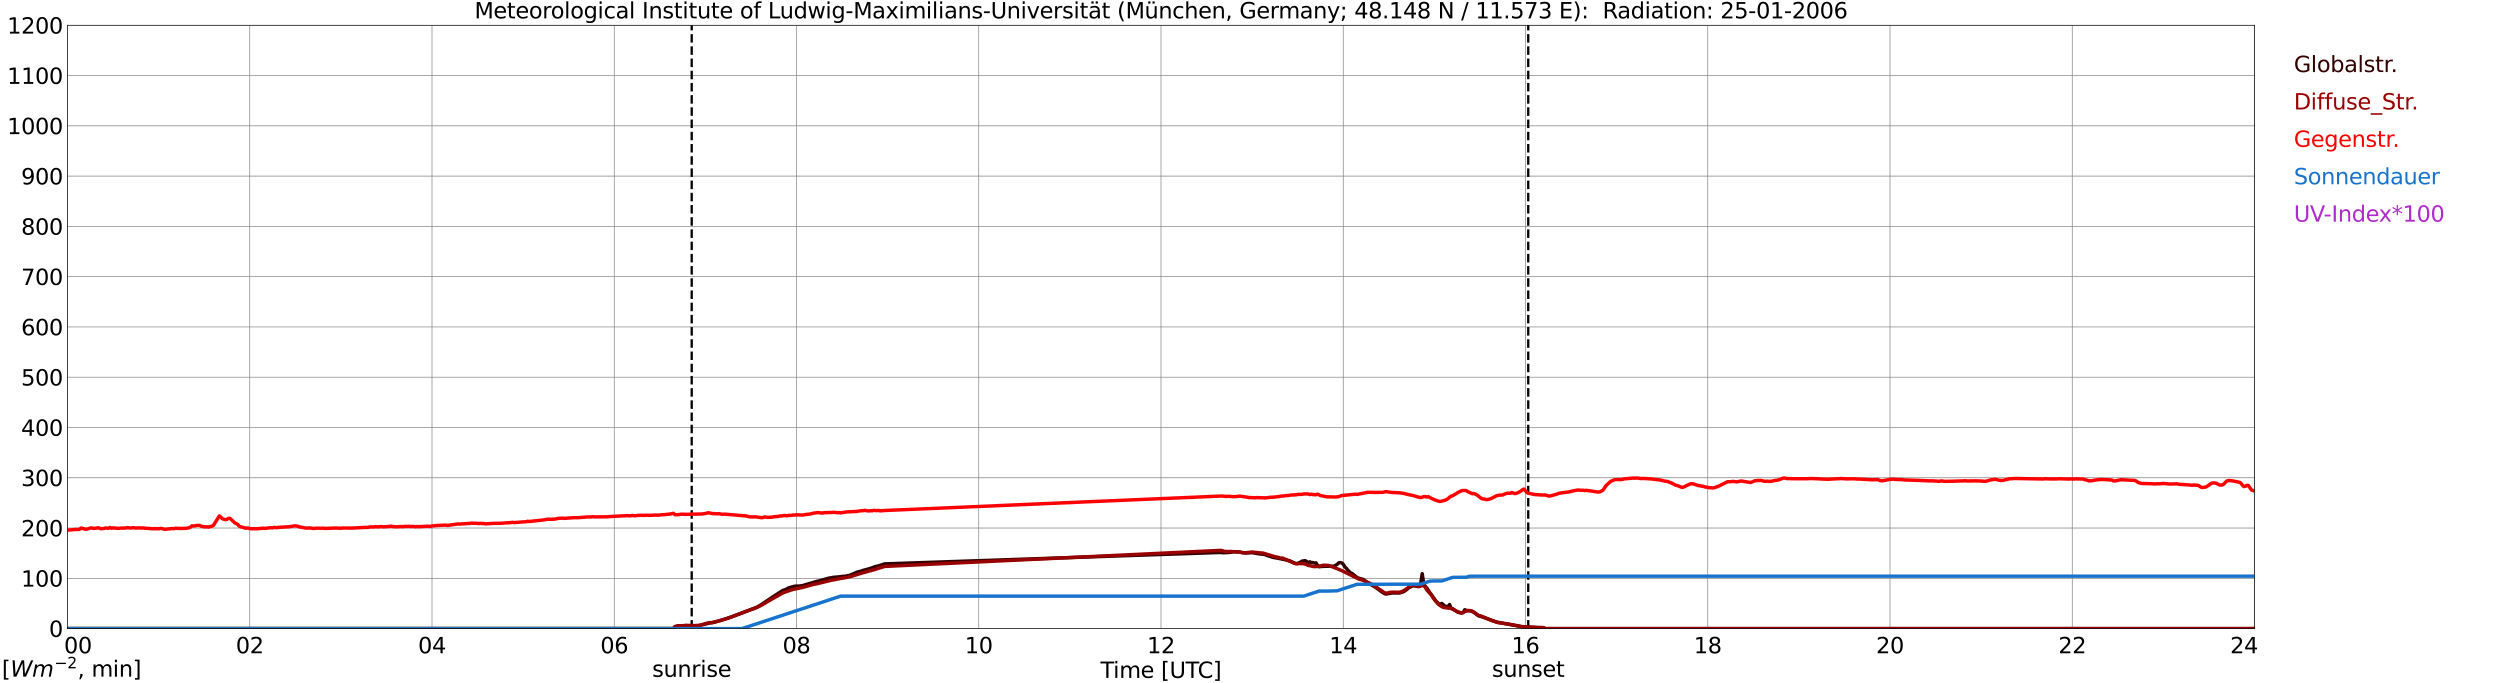 <?xml version="1.0" encoding="utf-8" standalone="no"?>
<!DOCTYPE svg PUBLIC "-//W3C//DTD SVG 1.1//EN"
  "http://www.w3.org/Graphics/SVG/1.1/DTD/svg11.dtd">
<svg xmlns:xlink="http://www.w3.org/1999/xlink" width="1085.4pt" height="296.64pt" viewBox="0 0 1085.4 296.64" xmlns="http://www.w3.org/2000/svg" version="1.1">
 <defs>
  <style type="text/css">*{stroke-linejoin: round; stroke-linecap: butt}</style>
 </defs>
 <g id="figure_1">
  <g id="patch_1">
   <path d="M 0 296.64 
L 1085.4 296.64 
L 1085.4 0 
L 0 0 
z
" style="fill: #ffffff"/>
  </g>
  <g id="axes_1">
   <g id="patch_2">
    <path d="M 29.306 272.909 
L 978.814 272.909 
L 978.814 10.976 
L 29.306 10.976 
z
" style="fill: #ffffff"/>
   </g>
   <g id="patch_3">
    <path d="M 978.814 272.909 
L 978.814 272.909 
L 978.814 10.976 
L 978.814 10.976 
z
" clip-path="url(#pcae5a8babe)" style="fill: #d3d3d3; opacity: 0.25; stroke: #d3d3d3; stroke-linejoin: miter"/>
   </g>
   <g id="matplotlib.axis_1">
    <g id="xtick_1">
     <g id="line2d_1">
      <path d="M 29.306 272.909 
L 29.306 10.976 
" clip-path="url(#pcae5a8babe)" style="fill: none; stroke: #808080; stroke-width: 0.3; stroke-linecap: square"/>
     </g>
     <g id="line2d_2"/>
     <g id="text_1">
      <!--    00 -->
      <g transform="translate(18.733 283.627) scale(0.095 -0.095)">
       <defs>
        <path id="DejaVuSans-20" transform="scale(0.016)"/>
        <path id="DejaVuSans-30" d="M 2034 4250 
Q 1547 4250 1301 3770 
Q 1056 3291 1056 2328 
Q 1056 1369 1301 889 
Q 1547 409 2034 409 
Q 2525 409 2770 889 
Q 3016 1369 3016 2328 
Q 3016 3291 2770 3770 
Q 2525 4250 2034 4250 
z
M 2034 4750 
Q 2819 4750 3233 4129 
Q 3647 3509 3647 2328 
Q 3647 1150 3233 529 
Q 2819 -91 2034 -91 
Q 1250 -91 836 529 
Q 422 1150 422 2328 
Q 422 3509 836 4129 
Q 1250 4750 2034 4750 
z
" transform="scale(0.016)"/>
       </defs>
       <use xlink:href="#DejaVuSans-20"/>
       <use xlink:href="#DejaVuSans-20" transform="translate(31.787 0)"/>
       <use xlink:href="#DejaVuSans-20" transform="translate(63.574 0)"/>
       <use xlink:href="#DejaVuSans-30" transform="translate(95.361 0)"/>
       <use xlink:href="#DejaVuSans-30" transform="translate(158.984 0)"/>
      </g>
     </g>
    </g>
    <g id="xtick_2">
     <g id="line2d_3">
      <path d="M 108.431 272.909 
L 108.431 10.976 
" clip-path="url(#pcae5a8babe)" style="fill: none; stroke: #808080; stroke-width: 0.3; stroke-linecap: square"/>
     </g>
     <g id="line2d_4"/>
     <g id="text_2">
      <!-- 02 -->
      <g transform="translate(102.387 283.627) scale(0.095 -0.095)">
       <defs>
        <path id="DejaVuSans-32" d="M 1228 531 
L 3431 531 
L 3431 0 
L 469 0 
L 469 531 
Q 828 903 1448 1529 
Q 2069 2156 2228 2338 
Q 2531 2678 2651 2914 
Q 2772 3150 2772 3378 
Q 2772 3750 2511 3984 
Q 2250 4219 1831 4219 
Q 1534 4219 1204 4116 
Q 875 4013 500 3803 
L 500 4441 
Q 881 4594 1212 4672 
Q 1544 4750 1819 4750 
Q 2544 4750 2975 4387 
Q 3406 4025 3406 3419 
Q 3406 3131 3298 2873 
Q 3191 2616 2906 2266 
Q 2828 2175 2409 1742 
Q 1991 1309 1228 531 
z
" transform="scale(0.016)"/>
       </defs>
       <use xlink:href="#DejaVuSans-30"/>
       <use xlink:href="#DejaVuSans-32" transform="translate(63.623 0)"/>
      </g>
     </g>
    </g>
    <g id="xtick_3">
     <g id="line2d_5">
      <path d="M 187.557 272.909 
L 187.557 10.976 
" clip-path="url(#pcae5a8babe)" style="fill: none; stroke: #808080; stroke-width: 0.3; stroke-linecap: square"/>
     </g>
     <g id="line2d_6"/>
     <g id="text_3">
      <!-- 04 -->
      <g transform="translate(181.513 283.627) scale(0.095 -0.095)">
       <defs>
        <path id="DejaVuSans-34" d="M 2419 4116 
L 825 1625 
L 2419 1625 
L 2419 4116 
z
M 2253 4666 
L 3047 4666 
L 3047 1625 
L 3713 1625 
L 3713 1100 
L 3047 1100 
L 3047 0 
L 2419 0 
L 2419 1100 
L 313 1100 
L 313 1709 
L 2253 4666 
z
" transform="scale(0.016)"/>
       </defs>
       <use xlink:href="#DejaVuSans-30"/>
       <use xlink:href="#DejaVuSans-34" transform="translate(63.623 0)"/>
      </g>
     </g>
    </g>
    <g id="xtick_4">
     <g id="line2d_7">
      <path d="M 266.683 272.909 
L 266.683 10.976 
" clip-path="url(#pcae5a8babe)" style="fill: none; stroke: #808080; stroke-width: 0.3; stroke-linecap: square"/>
     </g>
     <g id="line2d_8"/>
     <g id="text_4">
      <!-- 06 -->
      <g transform="translate(260.638 283.627) scale(0.095 -0.095)">
       <defs>
        <path id="DejaVuSans-36" d="M 2113 2584 
Q 1688 2584 1439 2293 
Q 1191 2003 1191 1497 
Q 1191 994 1439 701 
Q 1688 409 2113 409 
Q 2538 409 2786 701 
Q 3034 994 3034 1497 
Q 3034 2003 2786 2293 
Q 2538 2584 2113 2584 
z
M 3366 4563 
L 3366 3988 
Q 3128 4100 2886 4159 
Q 2644 4219 2406 4219 
Q 1781 4219 1451 3797 
Q 1122 3375 1075 2522 
Q 1259 2794 1537 2939 
Q 1816 3084 2150 3084 
Q 2853 3084 3261 2657 
Q 3669 2231 3669 1497 
Q 3669 778 3244 343 
Q 2819 -91 2113 -91 
Q 1303 -91 875 529 
Q 447 1150 447 2328 
Q 447 3434 972 4092 
Q 1497 4750 2381 4750 
Q 2619 4750 2861 4703 
Q 3103 4656 3366 4563 
z
" transform="scale(0.016)"/>
       </defs>
       <use xlink:href="#DejaVuSans-30"/>
       <use xlink:href="#DejaVuSans-36" transform="translate(63.623 0)"/>
      </g>
     </g>
    </g>
    <g id="xtick_5">
     <g id="line2d_9">
      <path d="M 345.808 272.909 
L 345.808 10.976 
" clip-path="url(#pcae5a8babe)" style="fill: none; stroke: #808080; stroke-width: 0.3; stroke-linecap: square"/>
     </g>
     <g id="line2d_10"/>
     <g id="text_5">
      <!-- 08 -->
      <g transform="translate(339.764 283.627) scale(0.095 -0.095)">
       <defs>
        <path id="DejaVuSans-38" d="M 2034 2216 
Q 1584 2216 1326 1975 
Q 1069 1734 1069 1313 
Q 1069 891 1326 650 
Q 1584 409 2034 409 
Q 2484 409 2743 651 
Q 3003 894 3003 1313 
Q 3003 1734 2745 1975 
Q 2488 2216 2034 2216 
z
M 1403 2484 
Q 997 2584 770 2862 
Q 544 3141 544 3541 
Q 544 4100 942 4425 
Q 1341 4750 2034 4750 
Q 2731 4750 3128 4425 
Q 3525 4100 3525 3541 
Q 3525 3141 3298 2862 
Q 3072 2584 2669 2484 
Q 3125 2378 3379 2068 
Q 3634 1759 3634 1313 
Q 3634 634 3220 271 
Q 2806 -91 2034 -91 
Q 1263 -91 848 271 
Q 434 634 434 1313 
Q 434 1759 690 2068 
Q 947 2378 1403 2484 
z
M 1172 3481 
Q 1172 3119 1398 2916 
Q 1625 2713 2034 2713 
Q 2441 2713 2670 2916 
Q 2900 3119 2900 3481 
Q 2900 3844 2670 4047 
Q 2441 4250 2034 4250 
Q 1625 4250 1398 4047 
Q 1172 3844 1172 3481 
z
" transform="scale(0.016)"/>
       </defs>
       <use xlink:href="#DejaVuSans-30"/>
       <use xlink:href="#DejaVuSans-38" transform="translate(63.623 0)"/>
      </g>
     </g>
    </g>
    <g id="xtick_6">
     <g id="line2d_11">
      <path d="M 424.934 272.909 
L 424.934 10.976 
" clip-path="url(#pcae5a8babe)" style="fill: none; stroke: #808080; stroke-width: 0.3; stroke-linecap: square"/>
     </g>
     <g id="line2d_12"/>
     <g id="text_6">
      <!-- 10 -->
      <g transform="translate(418.89 283.627) scale(0.095 -0.095)">
       <defs>
        <path id="DejaVuSans-31" d="M 794 531 
L 1825 531 
L 1825 4091 
L 703 3866 
L 703 4441 
L 1819 4666 
L 2450 4666 
L 2450 531 
L 3481 531 
L 3481 0 
L 794 0 
L 794 531 
z
" transform="scale(0.016)"/>
       </defs>
       <use xlink:href="#DejaVuSans-31"/>
       <use xlink:href="#DejaVuSans-30" transform="translate(63.623 0)"/>
      </g>
     </g>
    </g>
    <g id="xtick_7">
     <g id="line2d_13">
      <path d="M 504.06 272.909 
L 504.06 10.976 
" clip-path="url(#pcae5a8babe)" style="fill: none; stroke: #808080; stroke-width: 0.3; stroke-linecap: square"/>
     </g>
     <g id="line2d_14"/>
     <g id="text_7">
      <!-- 12 -->
      <g transform="translate(498.015 283.627) scale(0.095 -0.095)">
       <use xlink:href="#DejaVuSans-31"/>
       <use xlink:href="#DejaVuSans-32" transform="translate(63.623 0)"/>
      </g>
     </g>
    </g>
    <g id="xtick_8">
     <g id="line2d_15">
      <path d="M 583.185 272.909 
L 583.185 10.976 
" clip-path="url(#pcae5a8babe)" style="fill: none; stroke: #808080; stroke-width: 0.3; stroke-linecap: square"/>
     </g>
     <g id="line2d_16"/>
     <g id="text_8">
      <!-- 14 -->
      <g transform="translate(577.141 283.627) scale(0.095 -0.095)">
       <use xlink:href="#DejaVuSans-31"/>
       <use xlink:href="#DejaVuSans-34" transform="translate(63.623 0)"/>
      </g>
     </g>
    </g>
    <g id="xtick_9">
     <g id="line2d_17">
      <path d="M 662.311 272.909 
L 662.311 10.976 
" clip-path="url(#pcae5a8babe)" style="fill: none; stroke: #808080; stroke-width: 0.3; stroke-linecap: square"/>
     </g>
     <g id="line2d_18"/>
     <g id="text_9">
      <!-- 16 -->
      <g transform="translate(656.267 283.627) scale(0.095 -0.095)">
       <use xlink:href="#DejaVuSans-31"/>
       <use xlink:href="#DejaVuSans-36" transform="translate(63.623 0)"/>
      </g>
     </g>
    </g>
    <g id="xtick_10">
     <g id="line2d_19">
      <path d="M 741.437 272.909 
L 741.437 10.976 
" clip-path="url(#pcae5a8babe)" style="fill: none; stroke: #808080; stroke-width: 0.3; stroke-linecap: square"/>
     </g>
     <g id="line2d_20"/>
     <g id="text_10">
      <!-- 18 -->
      <g transform="translate(735.392 283.627) scale(0.095 -0.095)">
       <use xlink:href="#DejaVuSans-31"/>
       <use xlink:href="#DejaVuSans-38" transform="translate(63.623 0)"/>
      </g>
     </g>
    </g>
    <g id="xtick_11">
     <g id="line2d_21">
      <path d="M 820.562 272.909 
L 820.562 10.976 
" clip-path="url(#pcae5a8babe)" style="fill: none; stroke: #808080; stroke-width: 0.3; stroke-linecap: square"/>
     </g>
     <g id="line2d_22"/>
     <g id="text_11">
      <!-- 20 -->
      <g transform="translate(814.518 283.627) scale(0.095 -0.095)">
       <use xlink:href="#DejaVuSans-32"/>
       <use xlink:href="#DejaVuSans-30" transform="translate(63.623 0)"/>
      </g>
     </g>
    </g>
    <g id="xtick_12">
     <g id="line2d_23">
      <path d="M 899.688 272.909 
L 899.688 10.976 
" clip-path="url(#pcae5a8babe)" style="fill: none; stroke: #808080; stroke-width: 0.3; stroke-linecap: square"/>
     </g>
     <g id="line2d_24"/>
     <g id="text_12">
      <!-- 22 -->
      <g transform="translate(893.644 283.627) scale(0.095 -0.095)">
       <use xlink:href="#DejaVuSans-32"/>
       <use xlink:href="#DejaVuSans-32" transform="translate(63.623 0)"/>
      </g>
     </g>
    </g>
    <g id="xtick_13">
     <g id="line2d_25">
      <path d="M 978.814 272.909 
L 978.814 10.976 
" clip-path="url(#pcae5a8babe)" style="fill: none; stroke: #808080; stroke-width: 0.3; stroke-linecap: square"/>
     </g>
     <g id="line2d_26"/>
     <g id="text_13">
      <!-- 24    -->
      <g transform="translate(968.241 283.627) scale(0.095 -0.095)">
       <use xlink:href="#DejaVuSans-32"/>
       <use xlink:href="#DejaVuSans-34" transform="translate(63.623 0)"/>
       <use xlink:href="#DejaVuSans-20" transform="translate(127.246 0)"/>
       <use xlink:href="#DejaVuSans-20" transform="translate(159.033 0)"/>
       <use xlink:href="#DejaVuSans-20" transform="translate(190.82 0)"/>
      </g>
     </g>
    </g>
    <g id="text_14">
     <!-- Time [UTC] -->
     <g transform="translate(477.806 294.322) scale(0.095 -0.095)">
      <defs>
       <path id="DejaVuSans-54" d="M -19 4666 
L 3928 4666 
L 3928 4134 
L 2272 4134 
L 2272 0 
L 1638 0 
L 1638 4134 
L -19 4134 
L -19 4666 
z
" transform="scale(0.016)"/>
       <path id="DejaVuSans-69" d="M 603 3500 
L 1178 3500 
L 1178 0 
L 603 0 
L 603 3500 
z
M 603 4863 
L 1178 4863 
L 1178 4134 
L 603 4134 
L 603 4863 
z
" transform="scale(0.016)"/>
       <path id="DejaVuSans-6d" d="M 3328 2828 
Q 3544 3216 3844 3400 
Q 4144 3584 4550 3584 
Q 5097 3584 5394 3201 
Q 5691 2819 5691 2113 
L 5691 0 
L 5113 0 
L 5113 2094 
Q 5113 2597 4934 2840 
Q 4756 3084 4391 3084 
Q 3944 3084 3684 2787 
Q 3425 2491 3425 1978 
L 3425 0 
L 2847 0 
L 2847 2094 
Q 2847 2600 2669 2842 
Q 2491 3084 2119 3084 
Q 1678 3084 1418 2786 
Q 1159 2488 1159 1978 
L 1159 0 
L 581 0 
L 581 3500 
L 1159 3500 
L 1159 2956 
Q 1356 3278 1631 3431 
Q 1906 3584 2284 3584 
Q 2666 3584 2933 3390 
Q 3200 3197 3328 2828 
z
" transform="scale(0.016)"/>
       <path id="DejaVuSans-65" d="M 3597 1894 
L 3597 1613 
L 953 1613 
Q 991 1019 1311 708 
Q 1631 397 2203 397 
Q 2534 397 2845 478 
Q 3156 559 3463 722 
L 3463 178 
Q 3153 47 2828 -22 
Q 2503 -91 2169 -91 
Q 1331 -91 842 396 
Q 353 884 353 1716 
Q 353 2575 817 3079 
Q 1281 3584 2069 3584 
Q 2775 3584 3186 3129 
Q 3597 2675 3597 1894 
z
M 3022 2063 
Q 3016 2534 2758 2815 
Q 2500 3097 2075 3097 
Q 1594 3097 1305 2825 
Q 1016 2553 972 2059 
L 3022 2063 
z
" transform="scale(0.016)"/>
       <path id="DejaVuSans-5b" d="M 550 4863 
L 1875 4863 
L 1875 4416 
L 1125 4416 
L 1125 -397 
L 1875 -397 
L 1875 -844 
L 550 -844 
L 550 4863 
z
" transform="scale(0.016)"/>
       <path id="DejaVuSans-55" d="M 556 4666 
L 1191 4666 
L 1191 1831 
Q 1191 1081 1462 751 
Q 1734 422 2344 422 
Q 2950 422 3222 751 
Q 3494 1081 3494 1831 
L 3494 4666 
L 4128 4666 
L 4128 1753 
Q 4128 841 3676 375 
Q 3225 -91 2344 -91 
Q 1459 -91 1007 375 
Q 556 841 556 1753 
L 556 4666 
z
" transform="scale(0.016)"/>
       <path id="DejaVuSans-43" d="M 4122 4306 
L 4122 3641 
Q 3803 3938 3442 4084 
Q 3081 4231 2675 4231 
Q 1875 4231 1450 3742 
Q 1025 3253 1025 2328 
Q 1025 1406 1450 917 
Q 1875 428 2675 428 
Q 3081 428 3442 575 
Q 3803 722 4122 1019 
L 4122 359 
Q 3791 134 3420 21 
Q 3050 -91 2638 -91 
Q 1578 -91 968 557 
Q 359 1206 359 2328 
Q 359 3453 968 4101 
Q 1578 4750 2638 4750 
Q 3056 4750 3426 4639 
Q 3797 4528 4122 4306 
z
" transform="scale(0.016)"/>
       <path id="DejaVuSans-5d" d="M 1947 4863 
L 1947 -844 
L 622 -844 
L 622 -397 
L 1369 -397 
L 1369 4416 
L 622 4416 
L 622 4863 
L 1947 4863 
z
" transform="scale(0.016)"/>
      </defs>
      <use xlink:href="#DejaVuSans-54"/>
      <use xlink:href="#DejaVuSans-69" transform="translate(57.959 0)"/>
      <use xlink:href="#DejaVuSans-6d" transform="translate(85.742 0)"/>
      <use xlink:href="#DejaVuSans-65" transform="translate(183.154 0)"/>
      <use xlink:href="#DejaVuSans-20" transform="translate(244.678 0)"/>
      <use xlink:href="#DejaVuSans-5b" transform="translate(276.465 0)"/>
      <use xlink:href="#DejaVuSans-55" transform="translate(315.479 0)"/>
      <use xlink:href="#DejaVuSans-54" transform="translate(388.672 0)"/>
      <use xlink:href="#DejaVuSans-43" transform="translate(443.881 0)"/>
      <use xlink:href="#DejaVuSans-5d" transform="translate(513.705 0)"/>
     </g>
    </g>
   </g>
   <g id="matplotlib.axis_2">
    <g id="ytick_1">
     <g id="line2d_27">
      <path d="M 29.306 272.909 
L 978.814 272.909 
" clip-path="url(#pcae5a8babe)" style="fill: none; stroke: #808080; stroke-width: 0.3; stroke-linecap: square"/>
     </g>
     <g id="line2d_28"/>
     <g id="text_15">
      <!-- 0 -->
      <g transform="translate(21.261 276.518) scale(0.095 -0.095)">
       <use xlink:href="#DejaVuSans-30"/>
      </g>
     </g>
    </g>
    <g id="ytick_2">
     <g id="line2d_29">
      <path d="M 29.306 251.081 
L 978.814 251.081 
" clip-path="url(#pcae5a8babe)" style="fill: none; stroke: #808080; stroke-width: 0.3; stroke-linecap: square"/>
     </g>
     <g id="line2d_30"/>
     <g id="text_16">
      <!-- 100 -->
      <g transform="translate(9.173 254.69) scale(0.095 -0.095)">
       <use xlink:href="#DejaVuSans-31"/>
       <use xlink:href="#DejaVuSans-30" transform="translate(63.623 0)"/>
       <use xlink:href="#DejaVuSans-30" transform="translate(127.246 0)"/>
      </g>
     </g>
    </g>
    <g id="ytick_3">
     <g id="line2d_31">
      <path d="M 29.306 229.253 
L 978.814 229.253 
" clip-path="url(#pcae5a8babe)" style="fill: none; stroke: #808080; stroke-width: 0.3; stroke-linecap: square"/>
     </g>
     <g id="line2d_32"/>
     <g id="text_17">
      <!-- 200 -->
      <g transform="translate(9.173 232.863) scale(0.095 -0.095)">
       <use xlink:href="#DejaVuSans-32"/>
       <use xlink:href="#DejaVuSans-30" transform="translate(63.623 0)"/>
       <use xlink:href="#DejaVuSans-30" transform="translate(127.246 0)"/>
      </g>
     </g>
    </g>
    <g id="ytick_4">
     <g id="line2d_33">
      <path d="M 29.306 207.426 
L 978.814 207.426 
" clip-path="url(#pcae5a8babe)" style="fill: none; stroke: #808080; stroke-width: 0.3; stroke-linecap: square"/>
     </g>
     <g id="line2d_34"/>
     <g id="text_18">
      <!-- 300 -->
      <g transform="translate(9.173 211.035) scale(0.095 -0.095)">
       <defs>
        <path id="DejaVuSans-33" d="M 2597 2516 
Q 3050 2419 3304 2112 
Q 3559 1806 3559 1356 
Q 3559 666 3084 287 
Q 2609 -91 1734 -91 
Q 1441 -91 1130 -33 
Q 819 25 488 141 
L 488 750 
Q 750 597 1062 519 
Q 1375 441 1716 441 
Q 2309 441 2620 675 
Q 2931 909 2931 1356 
Q 2931 1769 2642 2001 
Q 2353 2234 1838 2234 
L 1294 2234 
L 1294 2753 
L 1863 2753 
Q 2328 2753 2575 2939 
Q 2822 3125 2822 3475 
Q 2822 3834 2567 4026 
Q 2313 4219 1838 4219 
Q 1578 4219 1281 4162 
Q 984 4106 628 3988 
L 628 4550 
Q 988 4650 1302 4700 
Q 1616 4750 1894 4750 
Q 2613 4750 3031 4423 
Q 3450 4097 3450 3541 
Q 3450 3153 3228 2886 
Q 3006 2619 2597 2516 
z
" transform="scale(0.016)"/>
       </defs>
       <use xlink:href="#DejaVuSans-33"/>
       <use xlink:href="#DejaVuSans-30" transform="translate(63.623 0)"/>
       <use xlink:href="#DejaVuSans-30" transform="translate(127.246 0)"/>
      </g>
     </g>
    </g>
    <g id="ytick_5">
     <g id="line2d_35">
      <path d="M 29.306 185.598 
L 978.814 185.598 
" clip-path="url(#pcae5a8babe)" style="fill: none; stroke: #808080; stroke-width: 0.3; stroke-linecap: square"/>
     </g>
     <g id="line2d_36"/>
     <g id="text_19">
      <!-- 400 -->
      <g transform="translate(9.173 189.207) scale(0.095 -0.095)">
       <use xlink:href="#DejaVuSans-34"/>
       <use xlink:href="#DejaVuSans-30" transform="translate(63.623 0)"/>
       <use xlink:href="#DejaVuSans-30" transform="translate(127.246 0)"/>
      </g>
     </g>
    </g>
    <g id="ytick_6">
     <g id="line2d_37">
      <path d="M 29.306 163.77 
L 978.814 163.77 
" clip-path="url(#pcae5a8babe)" style="fill: none; stroke: #808080; stroke-width: 0.3; stroke-linecap: square"/>
     </g>
     <g id="line2d_38"/>
     <g id="text_20">
      <!-- 500 -->
      <g transform="translate(9.173 167.379) scale(0.095 -0.095)">
       <defs>
        <path id="DejaVuSans-35" d="M 691 4666 
L 3169 4666 
L 3169 4134 
L 1269 4134 
L 1269 2991 
Q 1406 3038 1543 3061 
Q 1681 3084 1819 3084 
Q 2600 3084 3056 2656 
Q 3513 2228 3513 1497 
Q 3513 744 3044 326 
Q 2575 -91 1722 -91 
Q 1428 -91 1123 -41 
Q 819 9 494 109 
L 494 744 
Q 775 591 1075 516 
Q 1375 441 1709 441 
Q 2250 441 2565 725 
Q 2881 1009 2881 1497 
Q 2881 1984 2565 2268 
Q 2250 2553 1709 2553 
Q 1456 2553 1204 2497 
Q 953 2441 691 2322 
L 691 4666 
z
" transform="scale(0.016)"/>
       </defs>
       <use xlink:href="#DejaVuSans-35"/>
       <use xlink:href="#DejaVuSans-30" transform="translate(63.623 0)"/>
       <use xlink:href="#DejaVuSans-30" transform="translate(127.246 0)"/>
      </g>
     </g>
    </g>
    <g id="ytick_7">
     <g id="line2d_39">
      <path d="M 29.306 141.942 
L 978.814 141.942 
" clip-path="url(#pcae5a8babe)" style="fill: none; stroke: #808080; stroke-width: 0.3; stroke-linecap: square"/>
     </g>
     <g id="line2d_40"/>
     <g id="text_21">
      <!-- 600 -->
      <g transform="translate(9.173 145.551) scale(0.095 -0.095)">
       <use xlink:href="#DejaVuSans-36"/>
       <use xlink:href="#DejaVuSans-30" transform="translate(63.623 0)"/>
       <use xlink:href="#DejaVuSans-30" transform="translate(127.246 0)"/>
      </g>
     </g>
    </g>
    <g id="ytick_8">
     <g id="line2d_41">
      <path d="M 29.306 120.114 
L 978.814 120.114 
" clip-path="url(#pcae5a8babe)" style="fill: none; stroke: #808080; stroke-width: 0.3; stroke-linecap: square"/>
     </g>
     <g id="line2d_42"/>
     <g id="text_22">
      <!-- 700 -->
      <g transform="translate(9.173 123.724) scale(0.095 -0.095)">
       <defs>
        <path id="DejaVuSans-37" d="M 525 4666 
L 3525 4666 
L 3525 4397 
L 1831 0 
L 1172 0 
L 2766 4134 
L 525 4134 
L 525 4666 
z
" transform="scale(0.016)"/>
       </defs>
       <use xlink:href="#DejaVuSans-37"/>
       <use xlink:href="#DejaVuSans-30" transform="translate(63.623 0)"/>
       <use xlink:href="#DejaVuSans-30" transform="translate(127.246 0)"/>
      </g>
     </g>
    </g>
    <g id="ytick_9">
     <g id="line2d_43">
      <path d="M 29.306 98.287 
L 978.814 98.287 
" clip-path="url(#pcae5a8babe)" style="fill: none; stroke: #808080; stroke-width: 0.3; stroke-linecap: square"/>
     </g>
     <g id="line2d_44"/>
     <g id="text_23">
      <!-- 800 -->
      <g transform="translate(9.173 101.896) scale(0.095 -0.095)">
       <use xlink:href="#DejaVuSans-38"/>
       <use xlink:href="#DejaVuSans-30" transform="translate(63.623 0)"/>
       <use xlink:href="#DejaVuSans-30" transform="translate(127.246 0)"/>
      </g>
     </g>
    </g>
    <g id="ytick_10">
     <g id="line2d_45">
      <path d="M 29.306 76.459 
L 978.814 76.459 
" clip-path="url(#pcae5a8babe)" style="fill: none; stroke: #808080; stroke-width: 0.3; stroke-linecap: square"/>
     </g>
     <g id="line2d_46"/>
     <g id="text_24">
      <!-- 900 -->
      <g transform="translate(9.173 80.068) scale(0.095 -0.095)">
       <defs>
        <path id="DejaVuSans-39" d="M 703 97 
L 703 672 
Q 941 559 1184 500 
Q 1428 441 1663 441 
Q 2288 441 2617 861 
Q 2947 1281 2994 2138 
Q 2813 1869 2534 1725 
Q 2256 1581 1919 1581 
Q 1219 1581 811 2004 
Q 403 2428 403 3163 
Q 403 3881 828 4315 
Q 1253 4750 1959 4750 
Q 2769 4750 3195 4129 
Q 3622 3509 3622 2328 
Q 3622 1225 3098 567 
Q 2575 -91 1691 -91 
Q 1453 -91 1209 -44 
Q 966 3 703 97 
z
M 1959 2075 
Q 2384 2075 2632 2365 
Q 2881 2656 2881 3163 
Q 2881 3666 2632 3958 
Q 2384 4250 1959 4250 
Q 1534 4250 1286 3958 
Q 1038 3666 1038 3163 
Q 1038 2656 1286 2365 
Q 1534 2075 1959 2075 
z
" transform="scale(0.016)"/>
       </defs>
       <use xlink:href="#DejaVuSans-39"/>
       <use xlink:href="#DejaVuSans-30" transform="translate(63.623 0)"/>
       <use xlink:href="#DejaVuSans-30" transform="translate(127.246 0)"/>
      </g>
     </g>
    </g>
    <g id="ytick_11">
     <g id="line2d_47">
      <path d="M 29.306 54.631 
L 978.814 54.631 
" clip-path="url(#pcae5a8babe)" style="fill: none; stroke: #808080; stroke-width: 0.3; stroke-linecap: square"/>
     </g>
     <g id="line2d_48"/>
     <g id="text_25">
      <!-- 1000 -->
      <g transform="translate(3.128 58.24) scale(0.095 -0.095)">
       <use xlink:href="#DejaVuSans-31"/>
       <use xlink:href="#DejaVuSans-30" transform="translate(63.623 0)"/>
       <use xlink:href="#DejaVuSans-30" transform="translate(127.246 0)"/>
       <use xlink:href="#DejaVuSans-30" transform="translate(190.869 0)"/>
      </g>
     </g>
    </g>
    <g id="ytick_12">
     <g id="line2d_49">
      <path d="M 29.306 32.803 
L 978.814 32.803 
" clip-path="url(#pcae5a8babe)" style="fill: none; stroke: #808080; stroke-width: 0.3; stroke-linecap: square"/>
     </g>
     <g id="line2d_50"/>
     <g id="text_26">
      <!-- 1100 -->
      <g transform="translate(3.128 36.413) scale(0.095 -0.095)">
       <use xlink:href="#DejaVuSans-31"/>
       <use xlink:href="#DejaVuSans-31" transform="translate(63.623 0)"/>
       <use xlink:href="#DejaVuSans-30" transform="translate(127.246 0)"/>
       <use xlink:href="#DejaVuSans-30" transform="translate(190.869 0)"/>
      </g>
     </g>
    </g>
    <g id="ytick_13">
     <g id="line2d_51">
      <path d="M 29.306 10.976 
L 978.814 10.976 
" clip-path="url(#pcae5a8babe)" style="fill: none; stroke: #808080; stroke-width: 0.3; stroke-linecap: square"/>
     </g>
     <g id="line2d_52"/>
     <g id="text_27">
      <!-- 1200 -->
      <g transform="translate(3.128 14.585) scale(0.095 -0.095)">
       <use xlink:href="#DejaVuSans-31"/>
       <use xlink:href="#DejaVuSans-32" transform="translate(63.623 0)"/>
       <use xlink:href="#DejaVuSans-30" transform="translate(127.246 0)"/>
       <use xlink:href="#DejaVuSans-30" transform="translate(190.869 0)"/>
      </g>
     </g>
    </g>
   </g>
   <g id="line2d_53">
    <path d="M 300.311 272.909 
L 300.311 10.976 
" clip-path="url(#pcae5a8babe)" style="fill: none; stroke-dasharray: 3.7,1.6; stroke-dashoffset: 0; stroke: #000000"/>
   </g>
   <g id="line2d_54">
    <path d="M 663.498 272.909 
L 663.498 10.976 
" clip-path="url(#pcae5a8babe)" style="fill: none; stroke-dasharray: 3.7,1.6; stroke-dashoffset: 0; stroke: #000000"/>
   </g>
   <g id="line2d_55">
    <path d="M 29.306 272.909 
L 292.399 272.909 
L 293.058 272.132 
L 294.377 271.804 
L 298.333 271.641 
L 299.652 271.804 
L 300.971 271.724 
L 303.608 271.56 
L 308.224 270.453 
L 309.543 270.289 
L 312.839 269.388 
L 317.455 267.873 
L 328.665 263.615 
L 330.643 262.427 
L 335.918 258.865 
L 337.236 258.044 
L 339.874 256.324 
L 341.193 255.916 
L 342.512 255.178 
L 344.49 254.646 
L 345.149 254.482 
L 347.127 254.44 
L 348.446 254.235 
L 354.38 252.476 
L 355.699 252.188 
L 359.655 251.042 
L 360.974 250.837 
L 361.634 250.673 
L 364.93 250.387 
L 365.59 250.265 
L 366.909 250.182 
L 368.887 249.771 
L 372.184 248.381 
L 373.502 248.051 
L 374.821 247.602 
L 376.14 247.274 
L 378.118 246.7 
L 379.437 246.209 
L 380.096 245.965 
L 381.415 245.676 
L 384.053 244.816 
L 529.776 239.862 
L 531.094 239.984 
L 533.073 239.903 
L 534.391 239.781 
L 535.71 239.534 
L 538.348 239.656 
L 539.007 239.862 
L 540.985 240.108 
L 543.623 239.945 
L 546.919 240.516 
L 548.898 240.68 
L 550.216 241.213 
L 552.854 242.031 
L 554.832 242.361 
L 558.129 243.055 
L 560.107 243.548 
L 562.085 244.531 
L 562.745 244.653 
L 563.404 244.611 
L 564.723 243.998 
L 565.382 243.588 
L 566.701 243.424 
L 568.02 244.245 
L 568.679 243.915 
L 569.338 244.245 
L 569.998 244.245 
L 570.657 244.448 
L 571.317 244.367 
L 571.976 245.391 
L 572.635 246.045 
L 574.613 245.882 
L 579.229 245.801 
L 580.548 245.022 
L 581.207 244.367 
L 581.867 244.245 
L 582.526 244.408 
L 583.185 244.98 
L 583.845 246.087 
L 584.504 246.7 
L 585.164 247.56 
L 586.482 248.789 
L 587.142 249.075 
L 589.12 250.673 
L 589.779 251 
L 591.757 251.533 
L 592.417 251.943 
L 593.736 252.967 
L 597.032 254.892 
L 600.329 257.267 
L 600.989 257.675 
L 601.648 257.922 
L 604.286 257.472 
L 607.582 257.472 
L 608.901 257.062 
L 609.561 256.776 
L 610.879 255.874 
L 611.539 255.22 
L 613.517 254.277 
L 615.495 254.604 
L 616.154 254.318 
L 616.814 253.253 
L 617.473 249.075 
L 618.133 253.539 
L 618.792 254.523 
L 619.451 255.259 
L 620.77 257.348 
L 621.429 258.127 
L 623.408 260.952 
L 624.726 262.263 
L 625.386 262.222 
L 626.045 262.017 
L 626.705 262.591 
L 627.364 263.329 
L 628.023 263.246 
L 628.683 263.368 
L 629.342 262.469 
L 630.001 264.064 
L 630.661 264.269 
L 632.639 265.621 
L 633.298 265.909 
L 633.958 266.072 
L 634.617 266.112 
L 635.276 265.948 
L 635.936 264.719 
L 636.595 265.007 
L 638.573 265.252 
L 639.892 265.826 
L 641.87 267.341 
L 643.189 267.709 
L 649.783 270.084 
L 660.333 272.009 
L 670.224 272.623 
L 670.883 272.909 
L 978.154 272.909 
L 978.154 272.909 
" clip-path="url(#pcae5a8babe)" style="fill: none; stroke: #330000; stroke-width: 1.5; stroke-linecap: square"/>
   </g>
   <g id="line2d_56">
    <path d="M 29.306 272.909 
L 292.399 272.909 
L 293.058 271.992 
L 294.377 271.697 
L 297.014 271.614 
L 297.674 271.488 
L 300.971 271.614 
L 302.949 271.573 
L 303.608 271.573 
L 304.267 271.32 
L 305.586 270.984 
L 307.564 270.396 
L 308.224 270.27 
L 308.883 270.355 
L 310.861 269.892 
L 315.477 268.633 
L 326.686 264.435 
L 327.346 264.267 
L 330.643 262.757 
L 333.94 260.783 
L 339.874 257.426 
L 343.171 256.25 
L 344.49 255.872 
L 348.446 255.034 
L 352.402 253.943 
L 353.062 253.731 
L 354.38 253.521 
L 361.634 251.76 
L 362.293 251.716 
L 362.952 251.507 
L 364.271 251.297 
L 365.59 251.046 
L 367.568 250.71 
L 369.546 250.247 
L 374.821 248.61 
L 375.481 248.486 
L 376.14 248.233 
L 376.799 248.108 
L 377.459 247.855 
L 378.118 247.772 
L 378.777 247.519 
L 379.437 247.394 
L 381.415 246.722 
L 383.393 246.135 
L 384.053 245.925 
L 529.776 238.956 
L 530.435 238.997 
L 531.754 239.418 
L 533.732 239.46 
L 534.391 239.418 
L 536.369 239.587 
L 538.348 239.628 
L 539.007 239.879 
L 540.326 240.047 
L 543.623 239.669 
L 545.601 239.879 
L 547.579 240.089 
L 548.238 240.089 
L 553.513 241.684 
L 554.832 241.937 
L 556.151 242.356 
L 556.81 242.271 
L 562.085 244.581 
L 562.745 244.749 
L 563.404 244.79 
L 564.063 244.666 
L 566.042 244.749 
L 566.701 244.917 
L 568.02 245.504 
L 568.679 245.589 
L 569.998 245.925 
L 570.657 246.008 
L 572.635 245.882 
L 574.613 245.38 
L 576.592 245.463 
L 578.57 246.135 
L 580.548 246.932 
L 582.526 247.728 
L 589.779 251.339 
L 590.439 251.592 
L 591.098 251.716 
L 594.395 253.061 
L 596.373 254.152 
L 600.989 257.258 
L 601.648 257.509 
L 602.307 257.468 
L 603.626 257.132 
L 605.604 257.09 
L 606.923 257.173 
L 608.242 257.005 
L 609.561 256.376 
L 612.858 254.152 
L 613.517 253.984 
L 614.836 254.362 
L 615.495 254.613 
L 616.154 254.698 
L 616.814 254.488 
L 617.473 254.152 
L 618.133 254.32 
L 618.792 254.99 
L 619.451 256.125 
L 621.429 258.308 
L 622.748 260.323 
L 624.067 261.916 
L 624.726 262.547 
L 626.045 263.429 
L 626.705 263.721 
L 628.683 264.016 
L 629.342 264.016 
L 630.001 264.184 
L 631.98 265.108 
L 632.639 265.527 
L 633.958 265.948 
L 634.617 266.072 
L 635.276 265.904 
L 635.936 265.485 
L 637.255 265.108 
L 637.914 265.066 
L 638.573 265.149 
L 639.233 265.359 
L 640.552 266.199 
L 641.211 266.786 
L 641.87 267.164 
L 643.189 267.541 
L 645.827 268.633 
L 647.805 269.473 
L 650.442 270.313 
L 655.717 271.069 
L 660.992 272.119 
L 661.652 272.075 
L 662.97 272.243 
L 667.586 272.453 
L 669.564 272.411 
L 670.224 272.538 
L 670.883 272.909 
L 978.154 272.909 
L 978.154 272.909 
" clip-path="url(#pcae5a8babe)" style="fill: none; stroke: #990000; stroke-width: 1.5; stroke-linecap: square"/>
   </g>
   <g id="line2d_57">
    <path d="M 29.306 230.17 
L 32.603 229.88 
L 33.921 229.886 
L 34.581 229.782 
L 35.24 229.262 
L 36.559 229.609 
L 37.218 229.777 
L 37.878 229.712 
L 39.197 229.269 
L 39.856 229.19 
L 40.515 229.415 
L 41.834 229.297 
L 42.493 229.109 
L 43.812 229.561 
L 45.131 229.426 
L 45.79 229.245 
L 47.109 229.343 
L 47.768 229.015 
L 48.428 229.365 
L 49.087 229.179 
L 51.065 229.397 
L 53.043 229.26 
L 54.362 229.275 
L 55.022 229.081 
L 57 229.255 
L 57.659 229.087 
L 58.978 229.275 
L 60.297 229.157 
L 61.615 229.266 
L 62.275 229.201 
L 62.934 229.384 
L 64.253 229.393 
L 66.231 229.592 
L 66.89 229.487 
L 67.55 229.607 
L 68.209 229.498 
L 68.869 229.589 
L 69.528 229.45 
L 70.187 229.432 
L 71.506 229.827 
L 72.825 229.672 
L 74.803 229.463 
L 75.462 229.546 
L 76.122 229.356 
L 78.759 229.445 
L 80.737 229.371 
L 82.056 229.168 
L 82.716 228.801 
L 83.375 228.293 
L 84.034 228.369 
L 84.694 228.326 
L 85.353 228.127 
L 86.672 228.103 
L 87.331 228.457 
L 88.65 228.74 
L 89.969 228.719 
L 90.628 228.86 
L 91.288 228.598 
L 91.947 228.465 
L 92.606 228.162 
L 95.244 223.991 
L 95.903 224.514 
L 96.563 225.241 
L 97.881 225.626 
L 98.541 225.497 
L 99.2 225.019 
L 99.86 225.045 
L 101.838 226.92 
L 103.156 227.66 
L 103.816 228.413 
L 104.475 228.719 
L 105.794 229.044 
L 106.453 229.297 
L 107.772 229.249 
L 108.431 229.515 
L 109.75 229.583 
L 110.41 229.489 
L 111.069 229.594 
L 114.366 229.327 
L 115.025 229.428 
L 117.003 229.14 
L 118.322 229.168 
L 118.982 228.959 
L 119.641 229.118 
L 121.619 228.904 
L 122.938 228.843 
L 125.575 228.681 
L 126.235 228.542 
L 126.894 228.526 
L 127.553 228.343 
L 128.213 228.288 
L 128.872 228.406 
L 130.191 228.788 
L 132.829 229.273 
L 134.807 229.229 
L 136.125 229.454 
L 137.444 229.295 
L 138.763 229.341 
L 140.741 229.327 
L 141.4 229.417 
L 146.016 229.238 
L 146.676 229.33 
L 147.335 229.279 
L 147.994 229.36 
L 148.654 229.247 
L 153.269 229.26 
L 158.544 228.967 
L 159.863 228.983 
L 160.523 228.775 
L 162.501 228.777 
L 163.16 228.66 
L 163.819 228.743 
L 165.798 228.629 
L 166.457 228.736 
L 169.094 228.566 
L 169.754 228.43 
L 170.413 228.603 
L 172.391 228.729 
L 173.71 228.598 
L 175.029 228.649 
L 175.688 228.542 
L 177.007 228.533 
L 177.666 228.505 
L 178.326 228.633 
L 178.985 228.511 
L 180.304 228.712 
L 180.963 228.603 
L 181.623 228.673 
L 185.579 228.467 
L 186.238 228.47 
L 186.898 228.588 
L 187.557 228.299 
L 188.217 228.332 
L 189.535 228.162 
L 191.513 228.066 
L 193.492 227.989 
L 194.151 228.134 
L 195.47 227.948 
L 198.767 227.474 
L 199.426 227.533 
L 203.382 227.267 
L 204.042 227.278 
L 204.701 227.099 
L 205.36 227.193 
L 206.679 227.18 
L 207.998 227.311 
L 208.657 227.195 
L 209.317 227.319 
L 209.976 227.282 
L 210.635 227.457 
L 211.954 227.365 
L 213.932 227.239 
L 217.889 227.164 
L 219.207 227.031 
L 220.526 226.966 
L 221.845 226.883 
L 222.504 226.769 
L 223.164 226.894 
L 227.779 226.54 
L 228.439 226.527 
L 229.098 226.311 
L 229.757 226.416 
L 236.351 225.691 
L 237.67 225.418 
L 238.989 225.449 
L 240.967 225.374 
L 242.286 225.082 
L 244.264 224.94 
L 244.923 225.067 
L 246.242 224.966 
L 249.539 224.733 
L 250.858 224.768 
L 254.814 224.449 
L 256.792 224.421 
L 257.451 224.301 
L 258.111 224.427 
L 263.386 224.373 
L 264.705 224.261 
L 272.617 223.86 
L 273.277 223.969 
L 273.936 223.923 
L 274.595 223.759 
L 275.255 223.932 
L 275.914 223.905 
L 277.233 223.729 
L 279.211 223.726 
L 280.53 223.735 
L 281.189 223.657 
L 281.849 223.755 
L 284.486 223.611 
L 285.805 223.681 
L 287.124 223.513 
L 289.102 223.382 
L 289.761 223.262 
L 290.42 223.268 
L 292.399 222.864 
L 293.058 223.473 
L 294.377 223.484 
L 295.696 223.238 
L 298.992 223.32 
L 300.311 223.155 
L 301.63 223.224 
L 304.927 223.144 
L 306.246 222.936 
L 307.564 222.607 
L 309.543 223.011 
L 310.202 222.984 
L 310.861 223.078 
L 312.18 223.03 
L 313.499 223.27 
L 314.818 223.229 
L 324.049 224.019 
L 325.368 224.368 
L 326.686 224.445 
L 328.005 224.384 
L 330.643 224.77 
L 331.302 224.68 
L 331.961 224.421 
L 333.28 224.628 
L 334.599 224.556 
L 335.258 224.532 
L 335.918 224.362 
L 337.896 224.209 
L 338.555 224.034 
L 339.215 224.032 
L 340.533 223.788 
L 341.852 223.936 
L 342.512 223.716 
L 343.171 223.796 
L 344.49 223.593 
L 345.149 223.611 
L 345.808 223.51 
L 348.446 223.62 
L 349.765 223.364 
L 351.743 223.183 
L 353.062 222.816 
L 355.04 222.541 
L 357.018 222.773 
L 357.677 222.605 
L 362.293 222.439 
L 363.612 222.62 
L 364.271 222.541 
L 364.93 222.679 
L 367.568 222.249 
L 372.184 222.039 
L 372.843 221.841 
L 373.502 221.841 
L 374.162 221.677 
L 374.821 221.729 
L 375.481 221.555 
L 376.799 221.821 
L 378.777 221.734 
L 379.437 221.579 
L 380.756 221.699 
L 381.415 221.611 
L 382.074 221.797 
L 383.393 221.705 
L 384.053 221.64 
L 530.435 215.353 
L 532.413 215.556 
L 533.073 215.447 
L 535.71 215.644 
L 537.029 215.556 
L 538.348 215.395 
L 542.304 215.999 
L 544.941 216.128 
L 545.601 216.034 
L 549.557 216.172 
L 551.535 215.895 
L 552.854 215.862 
L 555.491 215.556 
L 556.151 215.39 
L 557.47 215.347 
L 558.129 215.179 
L 559.448 215.109 
L 560.766 214.897 
L 562.745 214.825 
L 563.404 214.657 
L 565.382 214.626 
L 566.042 214.437 
L 568.02 214.454 
L 568.679 214.736 
L 569.338 214.557 
L 569.998 214.736 
L 571.317 214.792 
L 571.976 214.533 
L 573.295 215.144 
L 575.932 215.694 
L 579.889 215.781 
L 581.207 215.633 
L 582.526 215.148 
L 588.46 214.55 
L 589.12 214.672 
L 593.736 213.747 
L 595.714 213.753 
L 597.032 213.804 
L 599.011 213.762 
L 600.329 213.766 
L 601.648 213.45 
L 604.286 213.815 
L 607.582 213.948 
L 609.561 214.245 
L 610.879 214.598 
L 613.517 215.153 
L 615.495 215.724 
L 616.814 216.08 
L 618.133 215.593 
L 618.792 215.6 
L 619.451 215.77 
L 620.111 215.626 
L 621.429 216.338 
L 622.748 216.966 
L 624.726 217.641 
L 625.386 217.713 
L 627.364 217.2 
L 628.683 216.506 
L 629.342 215.844 
L 630.001 215.436 
L 630.661 215.222 
L 631.98 214.454 
L 633.298 213.64 
L 634.617 213.042 
L 635.276 212.95 
L 636.595 212.974 
L 637.255 213.454 
L 639.233 214.354 
L 639.892 214.299 
L 640.552 214.511 
L 641.211 214.891 
L 643.189 216.429 
L 643.848 216.637 
L 644.508 216.685 
L 645.167 216.897 
L 645.827 216.888 
L 647.145 216.563 
L 649.783 215.225 
L 651.102 214.954 
L 652.42 214.917 
L 653.08 214.572 
L 654.399 214.107 
L 655.717 214.177 
L 656.377 213.825 
L 657.695 214.327 
L 659.014 213.935 
L 660.333 213.192 
L 660.992 212.601 
L 661.652 212.335 
L 662.97 213.878 
L 663.63 214.164 
L 664.949 214.426 
L 666.267 214.705 
L 669.564 214.93 
L 670.883 214.904 
L 672.202 215.321 
L 672.861 215.347 
L 674.18 215.035 
L 676.158 214.445 
L 676.817 214.172 
L 679.455 213.775 
L 680.774 213.646 
L 683.411 213.037 
L 684.73 212.786 
L 685.389 212.767 
L 686.708 212.876 
L 687.368 212.852 
L 688.027 212.983 
L 688.686 212.876 
L 691.324 213.258 
L 693.302 213.587 
L 693.961 213.622 
L 694.621 213.542 
L 695.939 212.83 
L 697.258 210.881 
L 699.236 209.023 
L 700.555 208.438 
L 701.215 208.207 
L 703.852 208.214 
L 705.171 207.917 
L 709.127 207.552 
L 709.786 207.62 
L 710.446 207.517 
L 712.424 207.766 
L 713.743 207.731 
L 717.04 207.938 
L 718.358 208.128 
L 720.996 208.425 
L 722.315 208.781 
L 724.293 209.113 
L 724.952 209.458 
L 725.612 209.65 
L 727.59 210.687 
L 728.249 210.813 
L 730.227 211.61 
L 730.887 211.499 
L 732.205 210.852 
L 733.524 210.215 
L 734.184 210.014 
L 734.843 210.014 
L 736.821 210.636 
L 737.48 210.855 
L 738.14 210.9 
L 738.799 211.082 
L 739.459 211.106 
L 740.118 211.379 
L 742.096 211.726 
L 743.415 211.828 
L 744.074 211.817 
L 746.052 211.114 
L 750.009 209.165 
L 751.327 209.126 
L 752.646 208.999 
L 753.965 209.22 
L 755.943 208.822 
L 759.899 209.477 
L 760.559 209.294 
L 761.878 208.742 
L 763.196 208.589 
L 764.515 208.606 
L 765.174 208.689 
L 765.834 208.927 
L 766.493 208.971 
L 767.153 208.892 
L 768.471 209.017 
L 769.79 208.805 
L 770.449 208.606 
L 771.768 208.46 
L 773.087 208.061 
L 773.746 207.687 
L 774.406 207.543 
L 775.065 207.583 
L 775.725 207.775 
L 779.681 207.858 
L 784.296 207.842 
L 786.275 207.755 
L 788.912 207.858 
L 791.55 208.002 
L 793.528 208.078 
L 799.462 207.762 
L 801.44 207.91 
L 805.397 207.875 
L 806.056 207.98 
L 808.034 208.017 
L 812.65 208.301 
L 815.287 208.224 
L 815.947 208.528 
L 816.606 208.702 
L 817.265 208.744 
L 820.562 208.12 
L 821.222 208.104 
L 821.881 207.978 
L 822.541 208.12 
L 825.837 208.231 
L 826.497 208.347 
L 828.475 208.427 
L 830.453 208.48 
L 837.706 208.772 
L 839.025 208.779 
L 841.003 208.895 
L 841.663 208.962 
L 842.981 208.792 
L 844.3 208.984 
L 848.256 208.908 
L 853.531 208.731 
L 854.191 208.825 
L 858.147 208.77 
L 860.125 208.849 
L 861.444 208.953 
L 862.103 208.953 
L 864.082 208.386 
L 866.06 208.098 
L 866.719 208.181 
L 868.038 208.547 
L 869.357 208.602 
L 872.653 207.829 
L 873.313 207.853 
L 874.632 207.738 
L 887.16 207.96 
L 887.819 207.825 
L 889.138 207.921 
L 893.094 207.932 
L 893.754 207.847 
L 898.369 207.984 
L 899.029 207.912 
L 900.347 207.997 
L 901.007 207.899 
L 903.644 207.965 
L 904.304 207.971 
L 906.941 208.75 
L 908.26 208.724 
L 909.579 208.427 
L 910.898 208.277 
L 912.216 208.152 
L 914.194 208.235 
L 916.832 208.406 
L 917.491 208.74 
L 918.151 208.82 
L 920.788 208.27 
L 924.085 208.434 
L 924.745 208.521 
L 926.063 208.526 
L 926.723 208.561 
L 927.382 208.796 
L 928.041 209.292 
L 928.701 209.626 
L 930.02 209.931 
L 932.657 209.958 
L 935.954 210.113 
L 936.613 210.001 
L 937.273 210.067 
L 939.251 209.905 
L 941.888 210.132 
L 943.867 210.113 
L 945.185 210.054 
L 945.845 210.237 
L 951.12 210.601 
L 951.779 210.715 
L 952.438 210.551 
L 954.417 210.761 
L 955.735 211.579 
L 956.395 211.643 
L 957.714 211.429 
L 959.032 210.649 
L 959.692 210.071 
L 960.351 209.774 
L 961.01 209.632 
L 962.329 209.859 
L 963.648 210.573 
L 964.307 210.608 
L 964.967 210.503 
L 965.626 210.04 
L 966.285 209.285 
L 966.945 208.777 
L 967.604 208.591 
L 969.582 208.825 
L 972.22 209.379 
L 972.879 209.731 
L 973.539 210.608 
L 974.198 211.245 
L 974.857 211.152 
L 975.517 210.698 
L 976.176 210.807 
L 977.495 212.741 
L 978.154 212.983 
L 978.154 212.983 
" clip-path="url(#pcae5a8babe)" style="fill: none; stroke: #ff0000; stroke-width: 1.5; stroke-linecap: square"/>
   </g>
   <g id="line2d_58">
    <path d="M 29.306 272.909 
L 322.071 272.909 
L 324.708 272.068 
L 364.93 258.823 
L 566.042 258.808 
L 572.635 256.627 
L 576.592 256.608 
L 580.548 256.499 
L 589.12 253.683 
L 616.814 253.615 
L 620.77 252.308 
L 622.089 252.234 
L 626.045 252.212 
L 630.661 250.684 
L 632.639 250.642 
L 636.595 250.625 
L 637.914 250.186 
L 639.892 250.149 
L 978.154 250.149 
L 978.154 250.149 
" clip-path="url(#pcae5a8babe)" style="fill: none; stroke: #1773cc; stroke-width: 1.5; stroke-linecap: square"/>
   </g>
   <g id="line2d_59">
    <path d="M 531.444 297.64 
L 531.754 296.636 
L 532.413 296.439 
L 533.732 295.26 
L 535.71 292.205 
L 536.369 290.786 
L 537.029 290.524 
L 537.688 290.742 
L 538.348 290.327 
L 539.007 289.236 
L 540.326 287.97 
L 541.644 288.123 
L 542.304 288.385 
L 542.963 288.407 
L 543.623 288.079 
L 544.282 288.319 
L 545.601 290.306 
L 546.26 290.567 
L 546.919 289.083 
L 547.579 289.04 
L 548.238 289.498 
L 548.898 287.992 
L 549.557 287.774 
L 551.535 285.809 
L 552.195 287.162 
L 552.854 287.795 
L 553.513 288.647 
L 554.832 289.411 
L 555.491 289.367 
L 556.151 288.319 
L 556.81 286.071 
L 557.47 284.98 
L 558.129 284.499 
L 558.788 284.347 
L 559.448 284.565 
L 560.107 285.46 
L 560.766 285.874 
L 561.426 285.874 
L 562.085 286.027 
L 562.745 286.551 
L 564.063 287.031 
L 564.723 287.097 
L 565.382 286.136 
L 566.701 283.277 
L 567.36 282.535 
L 568.02 282.076 
L 568.679 282.928 
L 569.338 281.291 
L 570.657 280.287 
L 571.317 280.33 
L 571.976 280.09 
L 572.635 280.876 
L 573.295 282.076 
L 573.954 282.753 
L 574.613 282.993 
L 575.273 283.823 
L 575.932 284.085 
L 576.592 284.085 
L 577.251 284.303 
L 577.91 284.674 
L 578.57 284.827 
L 579.229 284.106 
L 579.889 283.583 
L 580.548 282.862 
L 581.867 280.287 
L 582.526 279.785 
L 583.185 280.243 
L 583.845 280.505 
L 584.504 279.544 
L 585.164 279.544 
L 585.823 280.243 
L 586.482 280.614 
L 587.142 276.598 
L 587.801 278.147 
L 589.12 279.61 
L 589.779 279.937 
L 590.439 280.396 
L 591.098 280.134 
L 591.757 280.243 
L 592.417 280.09 
L 593.076 280.134 
L 593.736 280.767 
L 595.054 281.203 
L 595.714 280.396 
L 596.373 280.156 
L 597.032 280.876 
L 597.692 280.876 
L 598.351 279.086 
L 599.011 278.191 
L 599.67 278.911 
L 600.989 280.92 
L 601.648 281.094 
L 602.307 280.614 
L 602.967 279.937 
L 604.286 280.352 
L 604.945 280.025 
L 605.604 279.239 
L 606.264 278.715 
L 606.923 278.497 
L 607.582 278.562 
L 608.242 278.3 
L 608.901 278.191 
L 610.22 278.519 
L 610.879 279.042 
L 611.539 279.152 
L 612.198 279.457 
L 613.517 281.4 
L 614.176 282.033 
L 614.836 281.88 
L 615.495 281.291 
L 616.814 280.832 
L 617.473 280.243 
L 618.792 278.3 
L 620.111 275.877 
L 620.77 276.292 
L 621.429 276.423 
L 622.748 275.812 
L 623.408 274.611 
L 624.067 274.873 
L 625.386 276.554 
L 626.045 276.86 
L 626.705 277.34 
L 627.364 277.493 
L 628.023 278.257 
L 628.683 277.449 
L 629.342 278.519 
L 630.001 278.06 
L 630.661 277.951 
L 631.32 276.423 
L 631.98 278.431 
L 632.639 278.453 
L 633.298 278.082 
L 633.958 278.191 
L 634.617 278.453 
L 636.595 278.453 
L 637.255 278.759 
L 637.914 278.453 
L 638.573 279.021 
L 639.233 279.392 
L 640.552 279.61 
L 641.211 279.304 
L 642.53 279.741 
L 643.189 279.741 
L 643.848 279.894 
L 644.508 280.265 
L 645.167 280.461 
L 645.827 280.789 
L 646.486 281.509 
L 647.145 281.16 
L 649.123 282.469 
L 649.783 282.404 
L 650.442 282.622 
L 651.102 282.469 
L 651.761 282.142 
L 652.42 282.142 
L 653.08 282.95 
L 653.739 282.84 
L 654.399 282.95 
L 655.058 283.212 
L 655.717 283.626 
L 656.377 283.735 
L 657.036 283.626 
L 657.695 283.212 
L 658.355 282.993 
L 659.014 282.993 
L 660.333 283.43 
L 660.992 283.735 
L 661.652 283.146 
L 662.97 283.212 
L 663.63 283.364 
L 664.289 283.735 
L 664.949 283.43 
L 666.267 283.801 
L 666.927 284.434 
L 667.586 284.478 
L 668.246 284.325 
L 668.905 284.368 
L 669.564 284.739 
L 670.224 285.263 
L 670.883 285.962 
L 671.542 286.333 
L 672.202 286.9 
L 672.861 287.162 
L 674.18 288.123 
L 674.839 287.708 
L 675.499 287.643 
L 677.477 286.857 
L 678.136 286.966 
L 679.455 286.857 
L 680.774 286.18 
L 681.433 286.071 
L 682.752 286.769 
L 683.411 286.551 
L 684.73 287.293 
L 685.389 287.075 
L 686.049 287.119 
L 686.708 286.595 
L 688.027 285.962 
L 688.686 285.438 
L 689.346 285.394 
L 690.664 286.049 
L 691.324 286.027 
L 691.983 285.46 
L 692.643 285.809 
L 693.302 285.853 
L 693.961 286.9 
L 694.621 287.533 
L 695.28 287.446 
L 695.939 286.726 
L 697.258 287.119 
L 697.918 286.005 
L 698.577 285.263 
L 699.236 285.678 
L 699.896 286.42 
L 700.555 286.726 
L 701.215 287.206 
L 701.874 286.355 
L 702.533 286.093 
L 703.193 286.9 
L 704.511 287.315 
L 705.171 287.359 
L 705.83 287.097 
L 706.49 286.42 
L 707.149 286.311 
L 707.808 285.416 
L 708.468 286.049 
L 709.127 286.42 
L 710.446 286.267 
L 711.765 286.202 
L 712.424 286.464 
L 713.083 286.529 
L 713.743 286.769 
L 714.402 286.879 
L 715.062 287.14 
L 715.721 287.097 
L 716.38 286.813 
L 717.04 286.311 
L 717.699 286.726 
L 719.018 287.14 
L 719.677 286.988 
L 720.996 286.988 
L 721.655 286.682 
L 724.293 287.817 
L 726.271 287.774 
L 726.93 287.25 
L 728.909 286.813 
L 729.568 286.879 
L 730.227 287.25 
L 730.887 286.922 
L 731.546 286.922 
L 732.205 286.66 
L 733.524 287.075 
L 735.502 287.075 
L 736.162 287.555 
L 736.821 287.861 
L 737.48 288.014 
L 738.799 288.035 
L 739.459 287.774 
L 740.777 287.861 
L 741.437 288.21 
L 742.096 288.69 
L 742.756 288.647 
L 743.415 288.297 
L 744.074 288.428 
L 744.734 288.014 
L 745.393 287.992 
L 746.052 288.407 
L 746.712 288.581 
L 747.371 288.472 
L 748.69 288.734 
L 750.009 288.363 
L 750.668 288.516 
L 751.327 288.101 
L 751.987 287.992 
L 752.646 288.516 
L 753.306 288.45 
L 753.965 288.559 
L 754.624 287.992 
L 755.284 288.101 
L 756.602 288.887 
L 757.262 288.909 
L 759.24 288.494 
L 759.899 288.909 
L 760.559 289.018 
L 761.218 289.389 
L 761.878 289.585 
L 765.174 289.803 
L 767.153 290.196 
L 767.812 289.803 
L 768.471 290.306 
L 769.131 290.589 
L 769.79 290.546 
L 770.449 290.851 
L 771.109 291.004 
L 771.768 290.698 
L 772.428 290.065 
L 773.087 289.847 
L 773.746 289.891 
L 774.406 290.524 
L 775.065 290.175 
L 775.725 289.542 
L 776.384 289.323 
L 777.043 290.065 
L 777.703 290.48 
L 778.362 290.677 
L 779.021 290.306 
L 779.681 290.153 
L 780.34 290.415 
L 781 290.939 
L 781.659 291.113 
L 782.978 288.123 
L 783.637 288.428 
L 784.296 289.149 
L 784.956 290.415 
L 785.615 290.436 
L 786.275 290.808 
L 786.934 291.375 
L 787.593 291.462 
L 788.253 292.095 
L 788.912 291.419 
L 789.572 291.572 
L 790.89 292.554 
L 792.209 293.165 
L 792.868 293.056 
L 793.528 292.074 
L 794.187 291.659 
L 794.847 292.292 
L 795.506 292.008 
L 796.165 291.964 
L 797.484 293.078 
L 798.143 293.187 
L 798.803 292.838 
L 799.462 292.357 
L 800.122 292.466 
L 800.781 291.943 
L 801.44 292.314 
L 802.1 293.143 
L 802.759 293.296 
L 804.078 293.187 
L 805.397 293.536 
L 806.056 291.986 
L 806.715 292.816 
L 808.034 293.863 
L 808.694 294.016 
L 809.353 294.518 
L 811.99 294.889 
L 812.65 294.627 
L 813.309 293.885 
L 813.969 293.58 
L 814.628 294.016 
L 815.287 292.925 
L 815.947 293.645 
L 816.606 293.514 
L 817.265 293.099 
L 818.584 294.038 
L 819.244 294.104 
L 819.903 294.496 
L 820.562 294.409 
L 821.881 294.584 
L 822.541 294.54 
L 823.2 293.689 
L 823.859 293.798 
L 825.178 292.074 
L 825.837 292.074 
L 826.497 291.484 
L 827.156 290.262 
L 827.816 289.782 
L 828.475 290.895 
L 829.134 290.087 
L 829.794 289.673 
L 830.453 292.27 
L 831.112 294.191 
L 831.772 293.929 
L 832.431 293.973 
L 833.091 293.885 
L 833.75 294.409 
L 834.409 295.26 
L 835.728 296.068 
L 836.388 296.112 
L 837.047 295.915 
L 837.706 295.391 
L 838.366 294.649 
L 839.684 294.758 
L 840.344 294.977 
L 841.663 293.34 
L 842.981 293.667 
L 843.641 293.318 
L 844.3 292.728 
L 844.959 291.506 
L 845.619 290.873 
L 846.278 289.214 
L 846.938 289.956 
L 847.597 290.131 
L 848.256 288.69 
L 848.916 289.476 
L 849.575 288.843 
L 850.894 289.956 
L 851.553 289.214 
L 852.872 291.397 
L 853.531 291.921 
L 854.191 291.703 
L 855.51 294.584 
L 856.169 295.784 
L 856.828 294.737 
L 857.488 294.322 
L 858.147 295.828 
L 858.806 296.461 
L 859.631 297.64 
M 970.618 297.64 
L 970.901 296.854 
L 971.561 293.994 
L 972.22 295.893 
L 972.611 297.64 
L 972.611 297.64 
" clip-path="url(#pcae5a8babe)" style="fill: none; stroke: #b02bcc; stroke-width: 1.5; stroke-linecap: square"/>
   </g>
   <g id="patch_4">
    <path d="M 29.306 272.909 
L 29.306 10.976 
" style="fill: none; stroke: #000000; stroke-width: 0.3; stroke-linejoin: miter; stroke-linecap: square"/>
   </g>
   <g id="patch_5">
    <path d="M 978.814 272.909 
L 978.814 10.976 
" style="fill: none; stroke: #000000; stroke-width: 0.3; stroke-linejoin: miter; stroke-linecap: square"/>
   </g>
   <g id="patch_6">
    <path d="M 29.306 272.909 
L 978.814 272.909 
" style="fill: none; stroke: #000000; stroke-width: 0.3; stroke-linejoin: miter; stroke-linecap: square"/>
   </g>
   <g id="patch_7">
    <path d="M 29.306 10.976 
L 978.814 10.976 
" style="fill: none; stroke: #000000; stroke-width: 0.3; stroke-linejoin: miter; stroke-linecap: square"/>
   </g>
   <g id="text_28">
    <!-- sunrise -->
    <g transform="translate(283.147 293.863) scale(0.095 -0.095)">
     <defs>
      <path id="DejaVuSans-73" d="M 2834 3397 
L 2834 2853 
Q 2591 2978 2328 3040 
Q 2066 3103 1784 3103 
Q 1356 3103 1142 2972 
Q 928 2841 928 2578 
Q 928 2378 1081 2264 
Q 1234 2150 1697 2047 
L 1894 2003 
Q 2506 1872 2764 1633 
Q 3022 1394 3022 966 
Q 3022 478 2636 193 
Q 2250 -91 1575 -91 
Q 1294 -91 989 -36 
Q 684 19 347 128 
L 347 722 
Q 666 556 975 473 
Q 1284 391 1588 391 
Q 1994 391 2212 530 
Q 2431 669 2431 922 
Q 2431 1156 2273 1281 
Q 2116 1406 1581 1522 
L 1381 1569 
Q 847 1681 609 1914 
Q 372 2147 372 2553 
Q 372 3047 722 3315 
Q 1072 3584 1716 3584 
Q 2034 3584 2315 3537 
Q 2597 3491 2834 3397 
z
" transform="scale(0.016)"/>
      <path id="DejaVuSans-75" d="M 544 1381 
L 544 3500 
L 1119 3500 
L 1119 1403 
Q 1119 906 1312 657 
Q 1506 409 1894 409 
Q 2359 409 2629 706 
Q 2900 1003 2900 1516 
L 2900 3500 
L 3475 3500 
L 3475 0 
L 2900 0 
L 2900 538 
Q 2691 219 2414 64 
Q 2138 -91 1772 -91 
Q 1169 -91 856 284 
Q 544 659 544 1381 
z
M 1991 3584 
L 1991 3584 
z
" transform="scale(0.016)"/>
      <path id="DejaVuSans-6e" d="M 3513 2113 
L 3513 0 
L 2938 0 
L 2938 2094 
Q 2938 2591 2744 2837 
Q 2550 3084 2163 3084 
Q 1697 3084 1428 2787 
Q 1159 2491 1159 1978 
L 1159 0 
L 581 0 
L 581 3500 
L 1159 3500 
L 1159 2956 
Q 1366 3272 1645 3428 
Q 1925 3584 2291 3584 
Q 2894 3584 3203 3211 
Q 3513 2838 3513 2113 
z
" transform="scale(0.016)"/>
      <path id="DejaVuSans-72" d="M 2631 2963 
Q 2534 3019 2420 3045 
Q 2306 3072 2169 3072 
Q 1681 3072 1420 2755 
Q 1159 2438 1159 1844 
L 1159 0 
L 581 0 
L 581 3500 
L 1159 3500 
L 1159 2956 
Q 1341 3275 1631 3429 
Q 1922 3584 2338 3584 
Q 2397 3584 2469 3576 
Q 2541 3569 2628 3553 
L 2631 2963 
z
" transform="scale(0.016)"/>
     </defs>
     <use xlink:href="#DejaVuSans-73"/>
     <use xlink:href="#DejaVuSans-75" transform="translate(52.1 0)"/>
     <use xlink:href="#DejaVuSans-6e" transform="translate(115.479 0)"/>
     <use xlink:href="#DejaVuSans-72" transform="translate(178.857 0)"/>
     <use xlink:href="#DejaVuSans-69" transform="translate(219.971 0)"/>
     <use xlink:href="#DejaVuSans-73" transform="translate(247.754 0)"/>
     <use xlink:href="#DejaVuSans-65" transform="translate(299.854 0)"/>
    </g>
   </g>
   <g id="text_29">
    <!-- sunset -->
    <g transform="translate(647.744 293.863) scale(0.095 -0.095)">
     <defs>
      <path id="DejaVuSans-74" d="M 1172 4494 
L 1172 3500 
L 2356 3500 
L 2356 3053 
L 1172 3053 
L 1172 1153 
Q 1172 725 1289 603 
Q 1406 481 1766 481 
L 2356 481 
L 2356 0 
L 1766 0 
Q 1100 0 847 248 
Q 594 497 594 1153 
L 594 3053 
L 172 3053 
L 172 3500 
L 594 3500 
L 594 4494 
L 1172 4494 
z
" transform="scale(0.016)"/>
     </defs>
     <use xlink:href="#DejaVuSans-73"/>
     <use xlink:href="#DejaVuSans-75" transform="translate(52.1 0)"/>
     <use xlink:href="#DejaVuSans-6e" transform="translate(115.479 0)"/>
     <use xlink:href="#DejaVuSans-73" transform="translate(178.857 0)"/>
     <use xlink:href="#DejaVuSans-65" transform="translate(230.957 0)"/>
     <use xlink:href="#DejaVuSans-74" transform="translate(292.48 0)"/>
    </g>
   </g>
   <g id="text_30">
    <!-- [$Wm^{-2}$, min] -->
    <g transform="translate(0.821 293.863) scale(0.095 -0.095)">
     <defs>
      <path id="DejaVuSans-Oblique-57" d="M 616 4666 
L 1228 4666 
L 1453 697 
L 3213 4666 
L 3916 4666 
L 4147 697 
L 5888 4666 
L 6528 4666 
L 4453 0 
L 3659 0 
L 3444 3891 
L 1697 0 
L 903 0 
L 616 4666 
z
" transform="scale(0.016)"/>
      <path id="DejaVuSans-Oblique-6d" d="M 5747 2113 
L 5338 0 
L 4763 0 
L 5166 2094 
Q 5191 2228 5203 2325 
Q 5216 2422 5216 2491 
Q 5216 2772 5059 2928 
Q 4903 3084 4622 3084 
Q 4203 3084 3875 2770 
Q 3547 2456 3450 1953 
L 3066 0 
L 2491 0 
L 2900 2094 
Q 2925 2209 2937 2307 
Q 2950 2406 2950 2484 
Q 2950 2769 2794 2926 
Q 2638 3084 2363 3084 
Q 1938 3084 1609 2770 
Q 1281 2456 1184 1953 
L 800 0 
L 225 0 
L 909 3500 
L 1484 3500 
L 1375 2956 
Q 1609 3263 1923 3423 
Q 2238 3584 2597 3584 
Q 2978 3584 3223 3384 
Q 3469 3184 3519 2828 
Q 3781 3197 4126 3390 
Q 4472 3584 4856 3584 
Q 5306 3584 5551 3325 
Q 5797 3066 5797 2591 
Q 5797 2488 5784 2364 
Q 5772 2241 5747 2113 
z
" transform="scale(0.016)"/>
      <path id="DejaVuSans-2212" d="M 678 2272 
L 4684 2272 
L 4684 1741 
L 678 1741 
L 678 2272 
z
" transform="scale(0.016)"/>
      <path id="DejaVuSans-2c" d="M 750 794 
L 1409 794 
L 1409 256 
L 897 -744 
L 494 -744 
L 750 256 
L 750 794 
z
" transform="scale(0.016)"/>
     </defs>
     <use xlink:href="#DejaVuSans-5b" transform="translate(0 0.766)"/>
     <use xlink:href="#DejaVuSans-Oblique-57" transform="translate(39.014 0.766)"/>
     <use xlink:href="#DejaVuSans-Oblique-6d" transform="translate(137.891 0.766)"/>
     <use xlink:href="#DejaVuSans-2212" transform="translate(239.953 39.047) scale(0.7)"/>
     <use xlink:href="#DejaVuSans-32" transform="translate(298.605 39.047) scale(0.7)"/>
     <use xlink:href="#DejaVuSans-2c" transform="translate(345.875 0.766)"/>
     <use xlink:href="#DejaVuSans-20" transform="translate(377.663 0.766)"/>
     <use xlink:href="#DejaVuSans-6d" transform="translate(409.45 0.766)"/>
     <use xlink:href="#DejaVuSans-69" transform="translate(506.862 0.766)"/>
     <use xlink:href="#DejaVuSans-6e" transform="translate(534.645 0.766)"/>
     <use xlink:href="#DejaVuSans-5d" transform="translate(598.024 0.766)"/>
    </g>
   </g>
   <g id="text_31">
    <!-- Globalstr. -->
    <g style="fill: #330000" transform="translate(995.905 31.291) scale(0.095 -0.095)">
     <defs>
      <path id="DejaVuSans-47" d="M 3809 666 
L 3809 1919 
L 2778 1919 
L 2778 2438 
L 4434 2438 
L 4434 434 
Q 4069 175 3628 42 
Q 3188 -91 2688 -91 
Q 1594 -91 976 548 
Q 359 1188 359 2328 
Q 359 3472 976 4111 
Q 1594 4750 2688 4750 
Q 3144 4750 3555 4637 
Q 3966 4525 4313 4306 
L 4313 3634 
Q 3963 3931 3569 4081 
Q 3175 4231 2741 4231 
Q 1884 4231 1454 3753 
Q 1025 3275 1025 2328 
Q 1025 1384 1454 906 
Q 1884 428 2741 428 
Q 3075 428 3337 486 
Q 3600 544 3809 666 
z
" transform="scale(0.016)"/>
      <path id="DejaVuSans-6c" d="M 603 4863 
L 1178 4863 
L 1178 0 
L 603 0 
L 603 4863 
z
" transform="scale(0.016)"/>
      <path id="DejaVuSans-6f" d="M 1959 3097 
Q 1497 3097 1228 2736 
Q 959 2375 959 1747 
Q 959 1119 1226 758 
Q 1494 397 1959 397 
Q 2419 397 2687 759 
Q 2956 1122 2956 1747 
Q 2956 2369 2687 2733 
Q 2419 3097 1959 3097 
z
M 1959 3584 
Q 2709 3584 3137 3096 
Q 3566 2609 3566 1747 
Q 3566 888 3137 398 
Q 2709 -91 1959 -91 
Q 1206 -91 779 398 
Q 353 888 353 1747 
Q 353 2609 779 3096 
Q 1206 3584 1959 3584 
z
" transform="scale(0.016)"/>
      <path id="DejaVuSans-62" d="M 3116 1747 
Q 3116 2381 2855 2742 
Q 2594 3103 2138 3103 
Q 1681 3103 1420 2742 
Q 1159 2381 1159 1747 
Q 1159 1113 1420 752 
Q 1681 391 2138 391 
Q 2594 391 2855 752 
Q 3116 1113 3116 1747 
z
M 1159 2969 
Q 1341 3281 1617 3432 
Q 1894 3584 2278 3584 
Q 2916 3584 3314 3078 
Q 3713 2572 3713 1747 
Q 3713 922 3314 415 
Q 2916 -91 2278 -91 
Q 1894 -91 1617 61 
Q 1341 213 1159 525 
L 1159 0 
L 581 0 
L 581 4863 
L 1159 4863 
L 1159 2969 
z
" transform="scale(0.016)"/>
      <path id="DejaVuSans-61" d="M 2194 1759 
Q 1497 1759 1228 1600 
Q 959 1441 959 1056 
Q 959 750 1161 570 
Q 1363 391 1709 391 
Q 2188 391 2477 730 
Q 2766 1069 2766 1631 
L 2766 1759 
L 2194 1759 
z
M 3341 1997 
L 3341 0 
L 2766 0 
L 2766 531 
Q 2569 213 2275 61 
Q 1981 -91 1556 -91 
Q 1019 -91 701 211 
Q 384 513 384 1019 
Q 384 1609 779 1909 
Q 1175 2209 1959 2209 
L 2766 2209 
L 2766 2266 
Q 2766 2663 2505 2880 
Q 2244 3097 1772 3097 
Q 1472 3097 1187 3025 
Q 903 2953 641 2809 
L 641 3341 
Q 956 3463 1253 3523 
Q 1550 3584 1831 3584 
Q 2591 3584 2966 3190 
Q 3341 2797 3341 1997 
z
" transform="scale(0.016)"/>
      <path id="DejaVuSans-2e" d="M 684 794 
L 1344 794 
L 1344 0 
L 684 0 
L 684 794 
z
" transform="scale(0.016)"/>
     </defs>
     <use xlink:href="#DejaVuSans-47"/>
     <use xlink:href="#DejaVuSans-6c" transform="translate(77.49 0)"/>
     <use xlink:href="#DejaVuSans-6f" transform="translate(105.273 0)"/>
     <use xlink:href="#DejaVuSans-62" transform="translate(166.455 0)"/>
     <use xlink:href="#DejaVuSans-61" transform="translate(229.932 0)"/>
     <use xlink:href="#DejaVuSans-6c" transform="translate(291.211 0)"/>
     <use xlink:href="#DejaVuSans-73" transform="translate(318.994 0)"/>
     <use xlink:href="#DejaVuSans-74" transform="translate(371.094 0)"/>
     <use xlink:href="#DejaVuSans-72" transform="translate(410.303 0)"/>
     <use xlink:href="#DejaVuSans-2e" transform="translate(442.291 0)"/>
    </g>
   </g>
   <g id="text_32">
    <!-- Diffuse_Str. -->
    <g style="fill: #990000" transform="translate(995.905 47.531) scale(0.095 -0.095)">
     <defs>
      <path id="DejaVuSans-44" d="M 1259 4147 
L 1259 519 
L 2022 519 
Q 2988 519 3436 956 
Q 3884 1394 3884 2338 
Q 3884 3275 3436 3711 
Q 2988 4147 2022 4147 
L 1259 4147 
z
M 628 4666 
L 1925 4666 
Q 3281 4666 3915 4102 
Q 4550 3538 4550 2338 
Q 4550 1131 3912 565 
Q 3275 0 1925 0 
L 628 0 
L 628 4666 
z
" transform="scale(0.016)"/>
      <path id="DejaVuSans-66" d="M 2375 4863 
L 2375 4384 
L 1825 4384 
Q 1516 4384 1395 4259 
Q 1275 4134 1275 3809 
L 1275 3500 
L 2222 3500 
L 2222 3053 
L 1275 3053 
L 1275 0 
L 697 0 
L 697 3053 
L 147 3053 
L 147 3500 
L 697 3500 
L 697 3744 
Q 697 4328 969 4595 
Q 1241 4863 1831 4863 
L 2375 4863 
z
" transform="scale(0.016)"/>
      <path id="DejaVuSans-5f" d="M 3263 -1063 
L 3263 -1509 
L -63 -1509 
L -63 -1063 
L 3263 -1063 
z
" transform="scale(0.016)"/>
      <path id="DejaVuSans-53" d="M 3425 4513 
L 3425 3897 
Q 3066 4069 2747 4153 
Q 2428 4238 2131 4238 
Q 1616 4238 1336 4038 
Q 1056 3838 1056 3469 
Q 1056 3159 1242 3001 
Q 1428 2844 1947 2747 
L 2328 2669 
Q 3034 2534 3370 2195 
Q 3706 1856 3706 1288 
Q 3706 609 3251 259 
Q 2797 -91 1919 -91 
Q 1588 -91 1214 -16 
Q 841 59 441 206 
L 441 856 
Q 825 641 1194 531 
Q 1563 422 1919 422 
Q 2459 422 2753 634 
Q 3047 847 3047 1241 
Q 3047 1584 2836 1778 
Q 2625 1972 2144 2069 
L 1759 2144 
Q 1053 2284 737 2584 
Q 422 2884 422 3419 
Q 422 4038 858 4394 
Q 1294 4750 2059 4750 
Q 2388 4750 2728 4690 
Q 3069 4631 3425 4513 
z
" transform="scale(0.016)"/>
     </defs>
     <use xlink:href="#DejaVuSans-44"/>
     <use xlink:href="#DejaVuSans-69" transform="translate(77.002 0)"/>
     <use xlink:href="#DejaVuSans-66" transform="translate(104.785 0)"/>
     <use xlink:href="#DejaVuSans-66" transform="translate(139.99 0)"/>
     <use xlink:href="#DejaVuSans-75" transform="translate(175.195 0)"/>
     <use xlink:href="#DejaVuSans-73" transform="translate(238.574 0)"/>
     <use xlink:href="#DejaVuSans-65" transform="translate(290.674 0)"/>
     <use xlink:href="#DejaVuSans-5f" transform="translate(352.197 0)"/>
     <use xlink:href="#DejaVuSans-53" transform="translate(402.197 0)"/>
     <use xlink:href="#DejaVuSans-74" transform="translate(465.674 0)"/>
     <use xlink:href="#DejaVuSans-72" transform="translate(504.883 0)"/>
     <use xlink:href="#DejaVuSans-2e" transform="translate(536.871 0)"/>
    </g>
   </g>
   <g id="text_33">
    <!-- Gegenstr. -->
    <g style="fill: #ff0000" transform="translate(995.905 63.771) scale(0.095 -0.095)">
     <defs>
      <path id="DejaVuSans-67" d="M 2906 1791 
Q 2906 2416 2648 2759 
Q 2391 3103 1925 3103 
Q 1463 3103 1205 2759 
Q 947 2416 947 1791 
Q 947 1169 1205 825 
Q 1463 481 1925 481 
Q 2391 481 2648 825 
Q 2906 1169 2906 1791 
z
M 3481 434 
Q 3481 -459 3084 -895 
Q 2688 -1331 1869 -1331 
Q 1566 -1331 1297 -1286 
Q 1028 -1241 775 -1147 
L 775 -588 
Q 1028 -725 1275 -790 
Q 1522 -856 1778 -856 
Q 2344 -856 2625 -561 
Q 2906 -266 2906 331 
L 2906 616 
Q 2728 306 2450 153 
Q 2172 0 1784 0 
Q 1141 0 747 490 
Q 353 981 353 1791 
Q 353 2603 747 3093 
Q 1141 3584 1784 3584 
Q 2172 3584 2450 3431 
Q 2728 3278 2906 2969 
L 2906 3500 
L 3481 3500 
L 3481 434 
z
" transform="scale(0.016)"/>
     </defs>
     <use xlink:href="#DejaVuSans-47"/>
     <use xlink:href="#DejaVuSans-65" transform="translate(77.49 0)"/>
     <use xlink:href="#DejaVuSans-67" transform="translate(139.014 0)"/>
     <use xlink:href="#DejaVuSans-65" transform="translate(202.49 0)"/>
     <use xlink:href="#DejaVuSans-6e" transform="translate(264.014 0)"/>
     <use xlink:href="#DejaVuSans-73" transform="translate(327.393 0)"/>
     <use xlink:href="#DejaVuSans-74" transform="translate(379.492 0)"/>
     <use xlink:href="#DejaVuSans-72" transform="translate(418.701 0)"/>
     <use xlink:href="#DejaVuSans-2e" transform="translate(450.689 0)"/>
    </g>
   </g>
   <g id="text_34">
    <!-- Sonnendauer -->
    <g style="fill: #1773cc" transform="translate(995.905 80.01) scale(0.095 -0.095)">
     <defs>
      <path id="DejaVuSans-64" d="M 2906 2969 
L 2906 4863 
L 3481 4863 
L 3481 0 
L 2906 0 
L 2906 525 
Q 2725 213 2448 61 
Q 2172 -91 1784 -91 
Q 1150 -91 751 415 
Q 353 922 353 1747 
Q 353 2572 751 3078 
Q 1150 3584 1784 3584 
Q 2172 3584 2448 3432 
Q 2725 3281 2906 2969 
z
M 947 1747 
Q 947 1113 1208 752 
Q 1469 391 1925 391 
Q 2381 391 2643 752 
Q 2906 1113 2906 1747 
Q 2906 2381 2643 2742 
Q 2381 3103 1925 3103 
Q 1469 3103 1208 2742 
Q 947 2381 947 1747 
z
" transform="scale(0.016)"/>
     </defs>
     <use xlink:href="#DejaVuSans-53"/>
     <use xlink:href="#DejaVuSans-6f" transform="translate(63.477 0)"/>
     <use xlink:href="#DejaVuSans-6e" transform="translate(124.658 0)"/>
     <use xlink:href="#DejaVuSans-6e" transform="translate(188.037 0)"/>
     <use xlink:href="#DejaVuSans-65" transform="translate(251.416 0)"/>
     <use xlink:href="#DejaVuSans-6e" transform="translate(312.939 0)"/>
     <use xlink:href="#DejaVuSans-64" transform="translate(376.318 0)"/>
     <use xlink:href="#DejaVuSans-61" transform="translate(439.795 0)"/>
     <use xlink:href="#DejaVuSans-75" transform="translate(501.074 0)"/>
     <use xlink:href="#DejaVuSans-65" transform="translate(564.453 0)"/>
     <use xlink:href="#DejaVuSans-72" transform="translate(625.977 0)"/>
    </g>
   </g>
   <g id="text_35">
    <!-- UV-Index*100 -->
    <g style="fill: #b02bcc" transform="translate(995.905 96.25) scale(0.095 -0.095)">
     <defs>
      <path id="DejaVuSans-56" d="M 1831 0 
L 50 4666 
L 709 4666 
L 2188 738 
L 3669 4666 
L 4325 4666 
L 2547 0 
L 1831 0 
z
" transform="scale(0.016)"/>
      <path id="DejaVuSans-2d" d="M 313 2009 
L 1997 2009 
L 1997 1497 
L 313 1497 
L 313 2009 
z
" transform="scale(0.016)"/>
      <path id="DejaVuSans-49" d="M 628 4666 
L 1259 4666 
L 1259 0 
L 628 0 
L 628 4666 
z
" transform="scale(0.016)"/>
      <path id="DejaVuSans-78" d="M 3513 3500 
L 2247 1797 
L 3578 0 
L 2900 0 
L 1881 1375 
L 863 0 
L 184 0 
L 1544 1831 
L 300 3500 
L 978 3500 
L 1906 2253 
L 2834 3500 
L 3513 3500 
z
" transform="scale(0.016)"/>
      <path id="DejaVuSans-2a" d="M 3009 3897 
L 1888 3291 
L 3009 2681 
L 2828 2375 
L 1778 3009 
L 1778 1831 
L 1422 1831 
L 1422 3009 
L 372 2375 
L 191 2681 
L 1313 3291 
L 191 3897 
L 372 4206 
L 1422 3572 
L 1422 4750 
L 1778 4750 
L 1778 3572 
L 2828 4206 
L 3009 3897 
z
" transform="scale(0.016)"/>
     </defs>
     <use xlink:href="#DejaVuSans-55"/>
     <use xlink:href="#DejaVuSans-56" transform="translate(73.193 0)"/>
     <use xlink:href="#DejaVuSans-2d" transform="translate(135.727 0)"/>
     <use xlink:href="#DejaVuSans-49" transform="translate(171.811 0)"/>
     <use xlink:href="#DejaVuSans-6e" transform="translate(201.303 0)"/>
     <use xlink:href="#DejaVuSans-64" transform="translate(264.682 0)"/>
     <use xlink:href="#DejaVuSans-65" transform="translate(328.158 0)"/>
     <use xlink:href="#DejaVuSans-78" transform="translate(387.932 0)"/>
     <use xlink:href="#DejaVuSans-2a" transform="translate(447.111 0)"/>
     <use xlink:href="#DejaVuSans-31" transform="translate(497.111 0)"/>
     <use xlink:href="#DejaVuSans-30" transform="translate(560.734 0)"/>
     <use xlink:href="#DejaVuSans-30" transform="translate(624.357 0)"/>
    </g>
   </g>
   <g id="text_36">
    <!-- Meteorological Institute of Ludwig-Maximilians-Universität (München, Germany; 48.148 N / 11.573 E):  Radiation: 25-01-2006 -->
    <g transform="translate(206.01 7.976) scale(0.095 -0.095)">
     <defs>
      <path id="DejaVuSans-4d" d="M 628 4666 
L 1569 4666 
L 2759 1491 
L 3956 4666 
L 4897 4666 
L 4897 0 
L 4281 0 
L 4281 4097 
L 3078 897 
L 2444 897 
L 1241 4097 
L 1241 0 
L 628 0 
L 628 4666 
z
" transform="scale(0.016)"/>
      <path id="DejaVuSans-63" d="M 3122 3366 
L 3122 2828 
Q 2878 2963 2633 3030 
Q 2388 3097 2138 3097 
Q 1578 3097 1268 2742 
Q 959 2388 959 1747 
Q 959 1106 1268 751 
Q 1578 397 2138 397 
Q 2388 397 2633 464 
Q 2878 531 3122 666 
L 3122 134 
Q 2881 22 2623 -34 
Q 2366 -91 2075 -91 
Q 1284 -91 818 406 
Q 353 903 353 1747 
Q 353 2603 823 3093 
Q 1294 3584 2113 3584 
Q 2378 3584 2631 3529 
Q 2884 3475 3122 3366 
z
" transform="scale(0.016)"/>
      <path id="DejaVuSans-4c" d="M 628 4666 
L 1259 4666 
L 1259 531 
L 3531 531 
L 3531 0 
L 628 0 
L 628 4666 
z
" transform="scale(0.016)"/>
      <path id="DejaVuSans-77" d="M 269 3500 
L 844 3500 
L 1563 769 
L 2278 3500 
L 2956 3500 
L 3675 769 
L 4391 3500 
L 4966 3500 
L 4050 0 
L 3372 0 
L 2619 2869 
L 1863 0 
L 1184 0 
L 269 3500 
z
" transform="scale(0.016)"/>
      <path id="DejaVuSans-76" d="M 191 3500 
L 800 3500 
L 1894 563 
L 2988 3500 
L 3597 3500 
L 2284 0 
L 1503 0 
L 191 3500 
z
" transform="scale(0.016)"/>
      <path id="DejaVuSans-e4" d="M 2194 1759 
Q 1497 1759 1228 1600 
Q 959 1441 959 1056 
Q 959 750 1161 570 
Q 1363 391 1709 391 
Q 2188 391 2477 730 
Q 2766 1069 2766 1631 
L 2766 1759 
L 2194 1759 
z
M 3341 1997 
L 3341 0 
L 2766 0 
L 2766 531 
Q 2569 213 2275 61 
Q 1981 -91 1556 -91 
Q 1019 -91 701 211 
Q 384 513 384 1019 
Q 384 1609 779 1909 
Q 1175 2209 1959 2209 
L 2766 2209 
L 2766 2266 
Q 2766 2663 2505 2880 
Q 2244 3097 1772 3097 
Q 1472 3097 1187 3025 
Q 903 2953 641 2809 
L 641 3341 
Q 956 3463 1253 3523 
Q 1550 3584 1831 3584 
Q 2591 3584 2966 3190 
Q 3341 2797 3341 1997 
z
M 2150 4850 
L 2784 4850 
L 2784 4219 
L 2150 4219 
L 2150 4850 
z
M 928 4850 
L 1562 4850 
L 1562 4219 
L 928 4219 
L 928 4850 
z
" transform="scale(0.016)"/>
      <path id="DejaVuSans-28" d="M 1984 4856 
Q 1566 4138 1362 3434 
Q 1159 2731 1159 2009 
Q 1159 1288 1364 580 
Q 1569 -128 1984 -844 
L 1484 -844 
Q 1016 -109 783 600 
Q 550 1309 550 2009 
Q 550 2706 781 3412 
Q 1013 4119 1484 4856 
L 1984 4856 
z
" transform="scale(0.016)"/>
      <path id="DejaVuSans-fc" d="M 544 1381 
L 544 3500 
L 1119 3500 
L 1119 1403 
Q 1119 906 1312 657 
Q 1506 409 1894 409 
Q 2359 409 2629 706 
Q 2900 1003 2900 1516 
L 2900 3500 
L 3475 3500 
L 3475 0 
L 2900 0 
L 2900 538 
Q 2691 219 2414 64 
Q 2138 -91 1772 -91 
Q 1169 -91 856 284 
Q 544 659 544 1381 
z
M 1991 3584 
L 1991 3584 
z
M 2278 4850 
L 2912 4850 
L 2912 4219 
L 2278 4219 
L 2278 4850 
z
M 1056 4850 
L 1690 4850 
L 1690 4219 
L 1056 4219 
L 1056 4850 
z
" transform="scale(0.016)"/>
      <path id="DejaVuSans-68" d="M 3513 2113 
L 3513 0 
L 2938 0 
L 2938 2094 
Q 2938 2591 2744 2837 
Q 2550 3084 2163 3084 
Q 1697 3084 1428 2787 
Q 1159 2491 1159 1978 
L 1159 0 
L 581 0 
L 581 4863 
L 1159 4863 
L 1159 2956 
Q 1366 3272 1645 3428 
Q 1925 3584 2291 3584 
Q 2894 3584 3203 3211 
Q 3513 2838 3513 2113 
z
" transform="scale(0.016)"/>
      <path id="DejaVuSans-79" d="M 2059 -325 
Q 1816 -950 1584 -1140 
Q 1353 -1331 966 -1331 
L 506 -1331 
L 506 -850 
L 844 -850 
Q 1081 -850 1212 -737 
Q 1344 -625 1503 -206 
L 1606 56 
L 191 3500 
L 800 3500 
L 1894 763 
L 2988 3500 
L 3597 3500 
L 2059 -325 
z
" transform="scale(0.016)"/>
      <path id="DejaVuSans-3b" d="M 750 3309 
L 1409 3309 
L 1409 2516 
L 750 2516 
L 750 3309 
z
M 750 794 
L 1409 794 
L 1409 256 
L 897 -744 
L 494 -744 
L 750 256 
L 750 794 
z
" transform="scale(0.016)"/>
      <path id="DejaVuSans-4e" d="M 628 4666 
L 1478 4666 
L 3547 763 
L 3547 4666 
L 4159 4666 
L 4159 0 
L 3309 0 
L 1241 3903 
L 1241 0 
L 628 0 
L 628 4666 
z
" transform="scale(0.016)"/>
      <path id="DejaVuSans-2f" d="M 1625 4666 
L 2156 4666 
L 531 -594 
L 0 -594 
L 1625 4666 
z
" transform="scale(0.016)"/>
      <path id="DejaVuSans-45" d="M 628 4666 
L 3578 4666 
L 3578 4134 
L 1259 4134 
L 1259 2753 
L 3481 2753 
L 3481 2222 
L 1259 2222 
L 1259 531 
L 3634 531 
L 3634 0 
L 628 0 
L 628 4666 
z
" transform="scale(0.016)"/>
      <path id="DejaVuSans-29" d="M 513 4856 
L 1013 4856 
Q 1481 4119 1714 3412 
Q 1947 2706 1947 2009 
Q 1947 1309 1714 600 
Q 1481 -109 1013 -844 
L 513 -844 
Q 928 -128 1133 580 
Q 1338 1288 1338 2009 
Q 1338 2731 1133 3434 
Q 928 4138 513 4856 
z
" transform="scale(0.016)"/>
      <path id="DejaVuSans-3a" d="M 750 794 
L 1409 794 
L 1409 0 
L 750 0 
L 750 794 
z
M 750 3309 
L 1409 3309 
L 1409 2516 
L 750 2516 
L 750 3309 
z
" transform="scale(0.016)"/>
      <path id="DejaVuSans-52" d="M 2841 2188 
Q 3044 2119 3236 1894 
Q 3428 1669 3622 1275 
L 4263 0 
L 3584 0 
L 2988 1197 
Q 2756 1666 2539 1819 
Q 2322 1972 1947 1972 
L 1259 1972 
L 1259 0 
L 628 0 
L 628 4666 
L 2053 4666 
Q 2853 4666 3247 4331 
Q 3641 3997 3641 3322 
Q 3641 2881 3436 2590 
Q 3231 2300 2841 2188 
z
M 1259 4147 
L 1259 2491 
L 2053 2491 
Q 2509 2491 2742 2702 
Q 2975 2913 2975 3322 
Q 2975 3731 2742 3939 
Q 2509 4147 2053 4147 
L 1259 4147 
z
" transform="scale(0.016)"/>
     </defs>
     <use xlink:href="#DejaVuSans-4d"/>
     <use xlink:href="#DejaVuSans-65" transform="translate(86.279 0)"/>
     <use xlink:href="#DejaVuSans-74" transform="translate(147.803 0)"/>
     <use xlink:href="#DejaVuSans-65" transform="translate(187.012 0)"/>
     <use xlink:href="#DejaVuSans-6f" transform="translate(248.535 0)"/>
     <use xlink:href="#DejaVuSans-72" transform="translate(309.717 0)"/>
     <use xlink:href="#DejaVuSans-6f" transform="translate(348.58 0)"/>
     <use xlink:href="#DejaVuSans-6c" transform="translate(409.762 0)"/>
     <use xlink:href="#DejaVuSans-6f" transform="translate(437.545 0)"/>
     <use xlink:href="#DejaVuSans-67" transform="translate(498.727 0)"/>
     <use xlink:href="#DejaVuSans-69" transform="translate(562.203 0)"/>
     <use xlink:href="#DejaVuSans-63" transform="translate(589.986 0)"/>
     <use xlink:href="#DejaVuSans-61" transform="translate(644.967 0)"/>
     <use xlink:href="#DejaVuSans-6c" transform="translate(706.246 0)"/>
     <use xlink:href="#DejaVuSans-20" transform="translate(734.029 0)"/>
     <use xlink:href="#DejaVuSans-49" transform="translate(765.816 0)"/>
     <use xlink:href="#DejaVuSans-6e" transform="translate(795.309 0)"/>
     <use xlink:href="#DejaVuSans-73" transform="translate(858.688 0)"/>
     <use xlink:href="#DejaVuSans-74" transform="translate(910.787 0)"/>
     <use xlink:href="#DejaVuSans-69" transform="translate(949.996 0)"/>
     <use xlink:href="#DejaVuSans-74" transform="translate(977.779 0)"/>
     <use xlink:href="#DejaVuSans-75" transform="translate(1016.988 0)"/>
     <use xlink:href="#DejaVuSans-74" transform="translate(1080.367 0)"/>
     <use xlink:href="#DejaVuSans-65" transform="translate(1119.576 0)"/>
     <use xlink:href="#DejaVuSans-20" transform="translate(1181.1 0)"/>
     <use xlink:href="#DejaVuSans-6f" transform="translate(1212.887 0)"/>
     <use xlink:href="#DejaVuSans-66" transform="translate(1274.068 0)"/>
     <use xlink:href="#DejaVuSans-20" transform="translate(1309.273 0)"/>
     <use xlink:href="#DejaVuSans-4c" transform="translate(1341.061 0)"/>
     <use xlink:href="#DejaVuSans-75" transform="translate(1395.023 0)"/>
     <use xlink:href="#DejaVuSans-64" transform="translate(1458.402 0)"/>
     <use xlink:href="#DejaVuSans-77" transform="translate(1521.879 0)"/>
     <use xlink:href="#DejaVuSans-69" transform="translate(1603.666 0)"/>
     <use xlink:href="#DejaVuSans-67" transform="translate(1631.449 0)"/>
     <use xlink:href="#DejaVuSans-2d" transform="translate(1694.926 0)"/>
     <use xlink:href="#DejaVuSans-4d" transform="translate(1731.01 0)"/>
     <use xlink:href="#DejaVuSans-61" transform="translate(1817.289 0)"/>
     <use xlink:href="#DejaVuSans-78" transform="translate(1878.568 0)"/>
     <use xlink:href="#DejaVuSans-69" transform="translate(1937.748 0)"/>
     <use xlink:href="#DejaVuSans-6d" transform="translate(1965.531 0)"/>
     <use xlink:href="#DejaVuSans-69" transform="translate(2062.943 0)"/>
     <use xlink:href="#DejaVuSans-6c" transform="translate(2090.727 0)"/>
     <use xlink:href="#DejaVuSans-69" transform="translate(2118.51 0)"/>
     <use xlink:href="#DejaVuSans-61" transform="translate(2146.293 0)"/>
     <use xlink:href="#DejaVuSans-6e" transform="translate(2207.572 0)"/>
     <use xlink:href="#DejaVuSans-73" transform="translate(2270.951 0)"/>
     <use xlink:href="#DejaVuSans-2d" transform="translate(2323.051 0)"/>
     <use xlink:href="#DejaVuSans-55" transform="translate(2359.135 0)"/>
     <use xlink:href="#DejaVuSans-6e" transform="translate(2432.328 0)"/>
     <use xlink:href="#DejaVuSans-69" transform="translate(2495.707 0)"/>
     <use xlink:href="#DejaVuSans-76" transform="translate(2523.49 0)"/>
     <use xlink:href="#DejaVuSans-65" transform="translate(2582.67 0)"/>
     <use xlink:href="#DejaVuSans-72" transform="translate(2644.193 0)"/>
     <use xlink:href="#DejaVuSans-73" transform="translate(2685.307 0)"/>
     <use xlink:href="#DejaVuSans-69" transform="translate(2737.406 0)"/>
     <use xlink:href="#DejaVuSans-74" transform="translate(2765.189 0)"/>
     <use xlink:href="#DejaVuSans-e4" transform="translate(2804.398 0)"/>
     <use xlink:href="#DejaVuSans-74" transform="translate(2865.678 0)"/>
     <use xlink:href="#DejaVuSans-20" transform="translate(2904.887 0)"/>
     <use xlink:href="#DejaVuSans-28" transform="translate(2936.674 0)"/>
     <use xlink:href="#DejaVuSans-4d" transform="translate(2975.688 0)"/>
     <use xlink:href="#DejaVuSans-fc" transform="translate(3061.967 0)"/>
     <use xlink:href="#DejaVuSans-6e" transform="translate(3125.346 0)"/>
     <use xlink:href="#DejaVuSans-63" transform="translate(3188.725 0)"/>
     <use xlink:href="#DejaVuSans-68" transform="translate(3243.705 0)"/>
     <use xlink:href="#DejaVuSans-65" transform="translate(3307.084 0)"/>
     <use xlink:href="#DejaVuSans-6e" transform="translate(3368.607 0)"/>
     <use xlink:href="#DejaVuSans-2c" transform="translate(3431.986 0)"/>
     <use xlink:href="#DejaVuSans-20" transform="translate(3463.773 0)"/>
     <use xlink:href="#DejaVuSans-47" transform="translate(3495.561 0)"/>
     <use xlink:href="#DejaVuSans-65" transform="translate(3573.051 0)"/>
     <use xlink:href="#DejaVuSans-72" transform="translate(3634.574 0)"/>
     <use xlink:href="#DejaVuSans-6d" transform="translate(3673.938 0)"/>
     <use xlink:href="#DejaVuSans-61" transform="translate(3771.35 0)"/>
     <use xlink:href="#DejaVuSans-6e" transform="translate(3832.629 0)"/>
     <use xlink:href="#DejaVuSans-79" transform="translate(3896.008 0)"/>
     <use xlink:href="#DejaVuSans-3b" transform="translate(3955.188 0)"/>
     <use xlink:href="#DejaVuSans-20" transform="translate(3988.879 0)"/>
     <use xlink:href="#DejaVuSans-34" transform="translate(4020.666 0)"/>
     <use xlink:href="#DejaVuSans-38" transform="translate(4084.289 0)"/>
     <use xlink:href="#DejaVuSans-2e" transform="translate(4147.912 0)"/>
     <use xlink:href="#DejaVuSans-31" transform="translate(4179.699 0)"/>
     <use xlink:href="#DejaVuSans-34" transform="translate(4243.322 0)"/>
     <use xlink:href="#DejaVuSans-38" transform="translate(4306.945 0)"/>
     <use xlink:href="#DejaVuSans-20" transform="translate(4370.568 0)"/>
     <use xlink:href="#DejaVuSans-4e" transform="translate(4402.355 0)"/>
     <use xlink:href="#DejaVuSans-20" transform="translate(4477.16 0)"/>
     <use xlink:href="#DejaVuSans-2f" transform="translate(4508.947 0)"/>
     <use xlink:href="#DejaVuSans-20" transform="translate(4542.639 0)"/>
     <use xlink:href="#DejaVuSans-31" transform="translate(4574.426 0)"/>
     <use xlink:href="#DejaVuSans-31" transform="translate(4638.049 0)"/>
     <use xlink:href="#DejaVuSans-2e" transform="translate(4701.672 0)"/>
     <use xlink:href="#DejaVuSans-35" transform="translate(4733.459 0)"/>
     <use xlink:href="#DejaVuSans-37" transform="translate(4797.082 0)"/>
     <use xlink:href="#DejaVuSans-33" transform="translate(4860.705 0)"/>
     <use xlink:href="#DejaVuSans-20" transform="translate(4924.328 0)"/>
     <use xlink:href="#DejaVuSans-45" transform="translate(4956.115 0)"/>
     <use xlink:href="#DejaVuSans-29" transform="translate(5019.299 0)"/>
     <use xlink:href="#DejaVuSans-3a" transform="translate(5058.312 0)"/>
     <use xlink:href="#DejaVuSans-20" transform="translate(5092.004 0)"/>
     <use xlink:href="#DejaVuSans-20" transform="translate(5123.791 0)"/>
     <use xlink:href="#DejaVuSans-52" transform="translate(5155.578 0)"/>
     <use xlink:href="#DejaVuSans-61" transform="translate(5222.811 0)"/>
     <use xlink:href="#DejaVuSans-64" transform="translate(5284.09 0)"/>
     <use xlink:href="#DejaVuSans-69" transform="translate(5347.566 0)"/>
     <use xlink:href="#DejaVuSans-61" transform="translate(5375.35 0)"/>
     <use xlink:href="#DejaVuSans-74" transform="translate(5436.629 0)"/>
     <use xlink:href="#DejaVuSans-69" transform="translate(5475.838 0)"/>
     <use xlink:href="#DejaVuSans-6f" transform="translate(5503.621 0)"/>
     <use xlink:href="#DejaVuSans-6e" transform="translate(5564.803 0)"/>
     <use xlink:href="#DejaVuSans-3a" transform="translate(5628.182 0)"/>
     <use xlink:href="#DejaVuSans-20" transform="translate(5661.873 0)"/>
     <use xlink:href="#DejaVuSans-32" transform="translate(5693.66 0)"/>
     <use xlink:href="#DejaVuSans-35" transform="translate(5757.283 0)"/>
     <use xlink:href="#DejaVuSans-2d" transform="translate(5820.906 0)"/>
     <use xlink:href="#DejaVuSans-30" transform="translate(5856.99 0)"/>
     <use xlink:href="#DejaVuSans-31" transform="translate(5920.613 0)"/>
     <use xlink:href="#DejaVuSans-2d" transform="translate(5984.236 0)"/>
     <use xlink:href="#DejaVuSans-32" transform="translate(6020.32 0)"/>
     <use xlink:href="#DejaVuSans-30" transform="translate(6083.943 0)"/>
     <use xlink:href="#DejaVuSans-30" transform="translate(6147.566 0)"/>
     <use xlink:href="#DejaVuSans-36" transform="translate(6211.189 0)"/>
    </g>
   </g>
  </g>
 </g>
 <defs>
  <clipPath id="pcae5a8babe">
   <rect x="29.306" y="10.976" width="949.508" height="261.933"/>
  </clipPath>
 </defs>
</svg>
